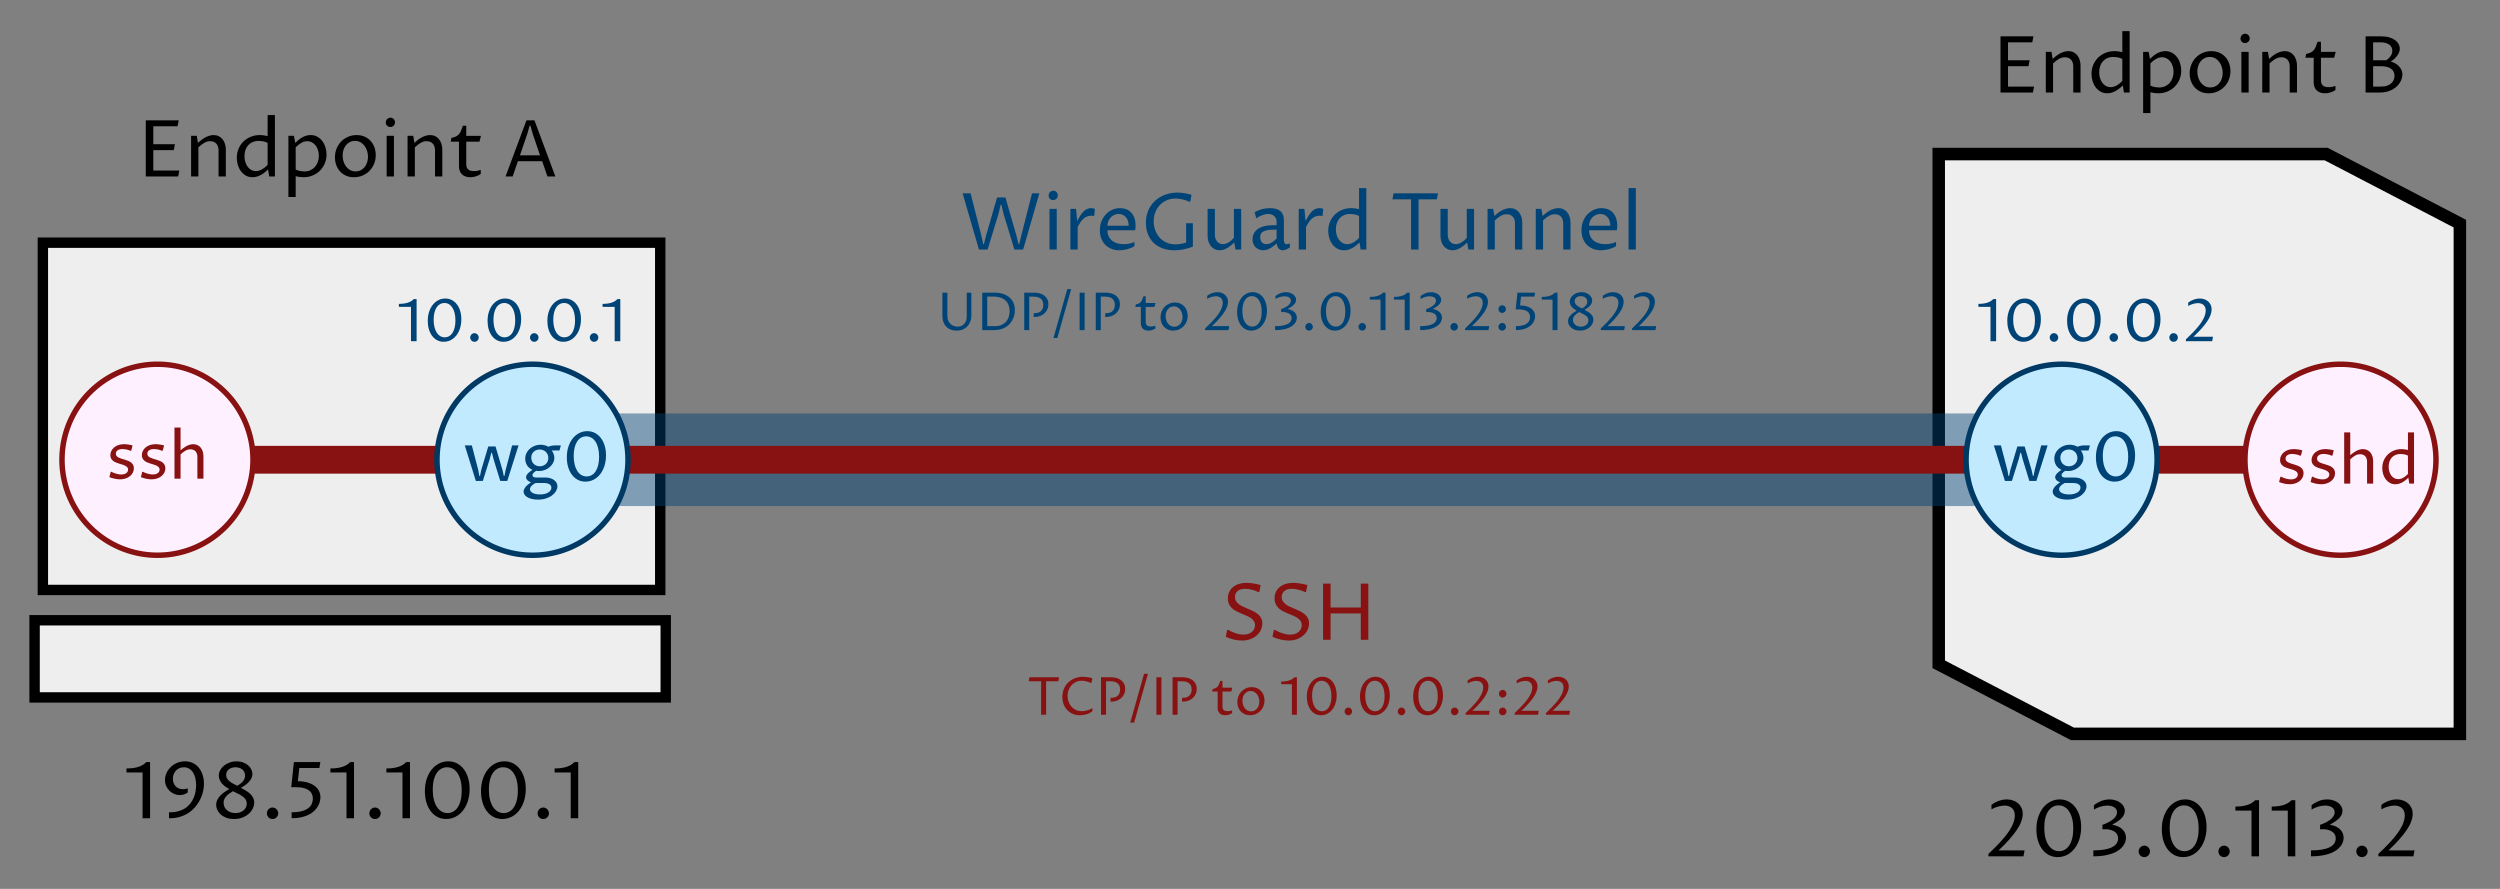 <?xml version="1.0" encoding="UTF-8" standalone="no"?>
<!-- Created with Inkscape (http://www.inkscape.org/) -->

<svg
   width="135mm"
   height="48mm"
   viewBox="0 0 135 48"
   version="1.1"
   id="svg415"
   xmlns="http://www.w3.org/2000/svg"
   xmlns:svg="http://www.w3.org/2000/svg">
  <rect x="0" y="0" width="135" height="48" fill="#808080" stroke="none"/>
  <defs
     id="defs412" />
  <g
     id="layer1"
     transform="translate(-42.691,-137.764)">
    <path
       style="display:inline;fill:#eeeeee;fill-opacity:1;stroke:#000000;stroke-width:0.675;stroke-linecap:butt;stroke-linejoin:miter;stroke-miterlimit:4;stroke-dasharray:none;stroke-opacity:1"
       d="m 147.382,146.083 h 20.922 l 7.22,3.757 v 27.553 h -20.922 l -7.22,-3.757 z"
       id="path1358-0-24" />
    <g
       aria-label="Endpoint B"
       transform="matrix(0.265,0,0,0.265,87.594,81.079)"
       id="flowRoot2943-4-7-0"
       style="font-size:16px;line-height:1.25;font-family:'Proza Libre';-inkscape-font-specification:'Proza Libre, Normal';letter-spacing:0px;word-spacing:0px;display:inline">
      <path
         d="m 238.203,232.76 v -11.445 h 6.711 l -0.234,1.211 h -4.945 v 3.656 h 4.406 l -0.234,1.211 h -4.172 v 4.156 h 5.305 l -0.234,1.211 z"
         id="path76" />
      <path
         d="m 247.438,224.479 h 1.156 l 0.234,1.438 q 0.273,-0.258 0.625,-0.539 0.352,-0.281 0.758,-0.516 0.414,-0.234 0.875,-0.383 0.461,-0.156 0.945,-0.156 0.57,0 1.023,0.219 0.461,0.219 0.781,0.617 0.328,0.391 0.5,0.938 0.18,0.539 0.18,1.18 v 5.484 h -1.484 v -5.344 q 0,-0.453 -0.133,-0.797 -0.125,-0.352 -0.352,-0.578 -0.227,-0.234 -0.539,-0.352 -0.312,-0.117 -0.68,-0.117 -0.648,0 -1.227,0.344 -0.578,0.344 -1.18,0.906 v 5.938 h -1.484 z"
         id="path78" />
      <path
         d="m 263.031,225.901 q -0.578,-0.25 -1.039,-0.32 -0.461,-0.07 -0.758,-0.07 -0.695,0 -1.242,0.234 -0.539,0.227 -0.914,0.641 -0.375,0.414 -0.57,0.992 -0.195,0.578 -0.195,1.273 0,0.609 0.164,1.156 0.164,0.547 0.469,0.961 0.305,0.414 0.734,0.656 0.43,0.242 0.961,0.242 0.633,0 1.227,-0.336 0.602,-0.344 1.164,-0.93 z m 0,-5.656 h 1.484 v 12.516 h -1.156 l -0.234,-1.438 q -0.266,0.25 -0.594,0.531 -0.328,0.273 -0.727,0.516 -0.398,0.234 -0.867,0.391 -0.461,0.156 -0.984,0.156 -0.75,0 -1.344,-0.328 -0.594,-0.336 -1.008,-0.883 -0.414,-0.555 -0.633,-1.266 -0.219,-0.711 -0.219,-1.477 0,-1.008 0.359,-1.859 0.367,-0.852 1,-1.469 0.633,-0.617 1.484,-0.961 0.852,-0.352 1.828,-0.352 0.469,0 0.875,0.07 0.414,0.062 0.734,0.133 z"
         id="path80" />
      <path
         d="m 268.75,231.354 q 0.219,0.109 0.461,0.18 0.25,0.07 0.492,0.117 0.25,0.039 0.477,0.062 0.227,0.016 0.391,0.016 0.641,0 1.172,-0.242 0.539,-0.242 0.922,-0.672 0.383,-0.43 0.594,-1.008 0.211,-0.586 0.211,-1.266 0,-0.602 -0.172,-1.141 -0.164,-0.539 -0.477,-0.945 -0.305,-0.406 -0.742,-0.641 -0.43,-0.242 -0.953,-0.242 -0.648,0 -1.25,0.352 -0.594,0.344 -1.125,0.898 z m -0.094,-5.438 q 0.273,-0.266 0.602,-0.547 0.336,-0.281 0.727,-0.516 0.391,-0.234 0.844,-0.383 0.453,-0.148 0.969,-0.148 0.758,0 1.352,0.336 0.602,0.328 1.016,0.883 0.422,0.547 0.641,1.266 0.227,0.711 0.227,1.477 0,1.008 -0.375,1.859 -0.367,0.852 -1,1.469 -0.633,0.617 -1.484,0.961 -0.844,0.344 -1.797,0.344 -0.391,0 -0.836,-0.055 -0.445,-0.055 -0.789,-0.148 v 4.234 h -1.484 v -12.469 h 1.125 z"
         id="path82" />
      <path
         d="m 280.625,232.916 q -0.922,0 -1.641,-0.328 -0.719,-0.328 -1.219,-0.883 -0.492,-0.555 -0.758,-1.289 -0.258,-0.742 -0.258,-1.562 0,-0.938 0.328,-1.758 0.336,-0.828 0.922,-1.445 0.594,-0.617 1.406,-0.969 0.812,-0.359 1.766,-0.359 0.93,0 1.656,0.336 0.727,0.328 1.219,0.891 0.5,0.562 0.758,1.305 0.258,0.734 0.258,1.547 0,0.945 -0.336,1.773 -0.336,0.82 -0.93,1.43 -0.594,0.609 -1.406,0.961 -0.812,0.352 -1.766,0.352 z m 0.328,-1.188 q 0.57,0 1.031,-0.227 0.469,-0.234 0.797,-0.633 0.336,-0.398 0.516,-0.938 0.188,-0.547 0.188,-1.172 0,-0.617 -0.18,-1.195 -0.18,-0.586 -0.523,-1.039 -0.336,-0.461 -0.828,-0.734 -0.492,-0.281 -1.109,-0.281 -0.57,0 -1.039,0.234 -0.461,0.227 -0.797,0.633 -0.328,0.398 -0.516,0.945 -0.18,0.547 -0.18,1.172 0,0.617 0.18,1.203 0.18,0.578 0.516,1.031 0.344,0.453 0.828,0.727 0.492,0.273 1.117,0.273 z"
         id="path84" />
      <path
         d="m 287.289,224.479 h 1.484 v 8.281 h -1.484 z m 0.75,-1.797 q -0.195,0 -0.367,-0.07 -0.172,-0.07 -0.297,-0.195 -0.125,-0.125 -0.195,-0.289 -0.07,-0.172 -0.07,-0.375 0,-0.203 0.078,-0.383 0.078,-0.18 0.203,-0.312 0.133,-0.133 0.305,-0.203 0.18,-0.078 0.375,-0.078 0.188,0 0.352,0.078 0.172,0.07 0.297,0.203 0.125,0.133 0.195,0.312 0.07,0.172 0.07,0.367 0,0.211 -0.078,0.391 -0.078,0.172 -0.211,0.297 -0.125,0.117 -0.297,0.188 -0.172,0.07 -0.359,0.07 z"
         id="path86" />
      <path
         d="m 291.547,224.479 h 1.156 l 0.234,1.438 q 0.273,-0.258 0.625,-0.539 0.352,-0.281 0.758,-0.516 0.414,-0.234 0.875,-0.383 0.461,-0.156 0.945,-0.156 0.57,0 1.023,0.219 0.461,0.219 0.781,0.617 0.328,0.391 0.5,0.938 0.18,0.539 0.18,1.18 v 5.484 h -1.484 v -5.344 q 0,-0.453 -0.133,-0.797 -0.125,-0.352 -0.352,-0.578 -0.227,-0.234 -0.539,-0.352 -0.312,-0.117 -0.68,-0.117 -0.648,0 -1.227,0.344 -0.578,0.344 -1.18,0.906 v 5.938 h -1.484 z"
         id="path88" />
      <path
         d="m 302.023,225.666 h -1.672 l 0.125,-0.766 q 0.609,-0.125 0.977,-0.312 0.367,-0.195 0.602,-0.484 0.242,-0.289 0.398,-0.695 0.164,-0.414 0.367,-0.984 h 0.688 v 2.055 h 3 l -0.312,1.188 h -2.688 v 4.625 q 0,0.375 0.109,0.641 0.117,0.258 0.32,0.422 0.203,0.164 0.492,0.242 0.289,0.07 0.641,0.07 0.359,0 0.711,-0.062 0.359,-0.07 0.68,-0.188 v 0.844 q -0.492,0.32 -1.039,0.492 -0.539,0.164 -1.102,0.164 -0.523,0 -0.945,-0.148 -0.422,-0.148 -0.727,-0.43 -0.297,-0.281 -0.461,-0.695 -0.164,-0.422 -0.164,-0.961 z"
         id="path90" />
      <path
         d="m 317.75,226.447 q 0.477,0.133 0.898,0.375 0.43,0.242 0.75,0.578 0.32,0.328 0.508,0.758 0.195,0.422 0.195,0.922 0,0.398 -0.133,0.828 -0.125,0.43 -0.383,0.844 -0.258,0.406 -0.641,0.773 -0.383,0.359 -0.891,0.641 -0.508,0.273 -1.141,0.438 -0.625,0.156 -1.375,0.156 h -2.938 v -11.445 h 3.219 q 0.945,0 1.648,0.219 0.703,0.219 1.172,0.57 0.469,0.352 0.703,0.797 0.234,0.445 0.234,0.906 0,0.391 -0.156,0.773 -0.156,0.375 -0.414,0.719 -0.25,0.336 -0.578,0.633 -0.328,0.289 -0.68,0.516 z m -3.617,5.102 h 1.578 q 0.781,0 1.312,-0.195 0.531,-0.203 0.859,-0.516 0.328,-0.32 0.469,-0.711 0.141,-0.398 0.141,-0.797 0,-0.5 -0.203,-0.859 -0.195,-0.367 -0.562,-0.602 -0.367,-0.242 -0.883,-0.359 -0.516,-0.117 -1.148,-0.117 h -1.562 z m 2.688,-5.367 q 0.562,-0.391 0.891,-0.875 0.336,-0.484 0.336,-1.07 0,-0.789 -0.641,-1.25 -0.641,-0.461 -1.852,-0.461 h -1.422 v 3.656 z"
         id="path92" />
    </g>
    <g
       aria-label="Endpoint A"
       transform="matrix(0.265,0,0,0.265,47.462,126.798)"
       id="flowRoot5601"
       style="font-size:16px;line-height:1.25;font-family:'Proza Libre';-inkscape-font-specification:'Proza Libre, Normal';letter-spacing:0px;word-spacing:0px">
      <path
         d="M 11.703,77.34 V 65.895 h 6.711 l -0.234,1.211 h -4.945 v 3.656 h 4.406 l -0.234,1.211 h -4.172 v 4.156 h 5.305 L 18.305,77.34 Z"
         id="path95" />
      <path
         d="m 20.938,69.059 h 1.156 l 0.234,1.438 q 0.273,-0.258 0.625,-0.539 0.352,-0.281 0.758,-0.516 0.414,-0.234 0.875,-0.383 0.461,-0.156 0.945,-0.156 0.57,0 1.023,0.219 0.461,0.219 0.781,0.617 0.328,0.391 0.5,0.938 0.18,0.539 0.18,1.18 V 77.34 H 26.531 v -5.344 q 0,-0.453 -0.133,-0.797 -0.125,-0.352 -0.352,-0.578 -0.227,-0.234 -0.539,-0.352 -0.312,-0.117 -0.68,-0.117 -0.648,0 -1.227,0.344 Q 23.023,70.84 22.422,71.403 V 77.34 H 20.938 Z"
         id="path97" />
      <path
         d="m 36.531,70.481 q -0.578,-0.25 -1.039,-0.32 Q 35.031,70.09 34.734,70.09 q -0.695,0 -1.242,0.234 -0.539,0.227 -0.914,0.641 -0.375,0.414 -0.57,0.992 -0.195,0.578 -0.195,1.273 0,0.609 0.164,1.156 0.164,0.547 0.469,0.961 0.305,0.414 0.734,0.656 0.43,0.242 0.961,0.242 0.633,0 1.227,-0.336 0.602,-0.344 1.164,-0.93 z m 0,-5.656 h 1.484 V 77.34 h -1.156 L 36.625,75.903 q -0.266,0.25 -0.594,0.531 -0.328,0.273 -0.727,0.516 Q 34.906,77.184 34.438,77.34 q -0.461,0.156 -0.984,0.156 -0.75,0 -1.344,-0.328 -0.594,-0.336 -1.008,-0.883 Q 30.688,75.731 30.469,75.02 30.25,74.309 30.25,73.543 q 0,-1.008 0.359,-1.859 0.367,-0.852 1,-1.469 0.633,-0.617 1.484,-0.961 0.852,-0.352 1.828,-0.352 0.469,0 0.875,0.07 0.414,0.062 0.734,0.133 z"
         id="path99" />
      <path
         d="m 42.25,75.934 q 0.219,0.109 0.461,0.18 0.25,0.07 0.492,0.117 0.25,0.039 0.477,0.062 0.227,0.016 0.391,0.016 0.641,0 1.172,-0.242 0.539,-0.242 0.922,-0.672 0.383,-0.43 0.594,-1.008 0.211,-0.586 0.211,-1.266 0,-0.602 -0.172,-1.141 -0.164,-0.539 -0.477,-0.945 -0.305,-0.406 -0.742,-0.641 Q 45.148,70.153 44.625,70.153 q -0.648,0 -1.25,0.352 -0.594,0.344 -1.125,0.898 z m -0.094,-5.438 q 0.273,-0.266 0.602,-0.547 0.336,-0.281 0.727,-0.516 0.391,-0.234 0.844,-0.383 0.453,-0.148 0.969,-0.148 0.758,0 1.352,0.336 0.602,0.328 1.016,0.883 0.422,0.547 0.641,1.266 0.227,0.711 0.227,1.477 0,1.008 -0.375,1.859 -0.367,0.852 -1,1.469 -0.633,0.617 -1.484,0.961 -0.844,0.344 -1.797,0.344 -0.391,0 -0.836,-0.055 Q 42.594,77.387 42.25,77.293 V 81.528 H 40.766 V 69.059 h 1.125 z"
         id="path101" />
      <path
         d="m 54.125,77.496 q -0.922,0 -1.641,-0.328 Q 51.766,76.84 51.266,76.285 50.773,75.731 50.508,74.996 50.25,74.254 50.25,73.434 q 0,-0.938 0.328,-1.758 0.336,-0.828 0.922,-1.445 0.594,-0.617 1.406,-0.969 0.812,-0.359 1.766,-0.359 0.93,0 1.656,0.336 0.727,0.328 1.219,0.891 0.5,0.562 0.758,1.305 0.258,0.734 0.258,1.547 0,0.945 -0.336,1.773 -0.336,0.82 -0.93,1.43 -0.594,0.609 -1.406,0.961 -0.812,0.352 -1.766,0.352 z m 0.328,-1.188 q 0.57,0 1.031,-0.227 0.469,-0.234 0.797,-0.633 0.336,-0.398 0.516,-0.938 0.188,-0.547 0.188,-1.172 0,-0.617 -0.18,-1.195 Q 56.625,71.559 56.281,71.106 55.945,70.645 55.453,70.371 54.961,70.09 54.344,70.09 q -0.57,0 -1.039,0.234 -0.461,0.227 -0.797,0.633 -0.328,0.398 -0.516,0.945 -0.18,0.547 -0.18,1.172 0,0.617 0.18,1.203 0.18,0.578 0.516,1.031 0.344,0.453 0.828,0.727 0.492,0.273 1.117,0.273 z"
         id="path103" />
      <path
         d="m 60.789,69.059 h 1.484 V 77.34 h -1.484 z m 0.75,-1.797 q -0.195,0 -0.367,-0.07 Q 61,67.121 60.875,66.996 q -0.125,-0.125 -0.195,-0.289 -0.07,-0.172 -0.07,-0.375 0,-0.203 0.078,-0.383 0.078,-0.18 0.203,-0.312 0.133,-0.133 0.305,-0.203 0.18,-0.078 0.375,-0.078 0.188,0 0.352,0.078 0.172,0.07 0.297,0.203 0.125,0.133 0.195,0.312 0.07,0.172 0.07,0.367 0,0.211 -0.078,0.391 -0.078,0.172 -0.211,0.297 -0.125,0.117 -0.297,0.188 -0.172,0.07 -0.359,0.07 z"
         id="path105" />
      <path
         d="m 65.047,69.059 h 1.156 l 0.234,1.438 q 0.273,-0.258 0.625,-0.539 0.352,-0.281 0.758,-0.516 0.414,-0.234 0.875,-0.383 0.461,-0.156 0.945,-0.156 0.57,0 1.023,0.219 0.461,0.219 0.781,0.617 0.328,0.391 0.5,0.938 Q 72.125,71.215 72.125,71.856 V 77.34 h -1.484 v -5.344 q 0,-0.453 -0.133,-0.797 -0.125,-0.352 -0.352,-0.578 -0.227,-0.234 -0.539,-0.352 -0.312,-0.117 -0.68,-0.117 -0.648,0 -1.227,0.344 Q 67.133,70.84 66.531,71.403 V 77.34 h -1.484 z"
         id="path107" />
      <path
         d="m 75.523,70.246 h -1.672 l 0.125,-0.766 q 0.609,-0.125 0.977,-0.312 0.367,-0.195 0.602,-0.484 0.242,-0.289 0.398,-0.695 0.164,-0.414 0.367,-0.984 h 0.688 v 2.055 h 3 l -0.312,1.188 h -2.688 v 4.625 q 0,0.375 0.109,0.641 0.117,0.258 0.32,0.422 0.203,0.164 0.492,0.242 0.289,0.07 0.641,0.07 0.359,0 0.711,-0.062 0.359,-0.07 0.68,-0.188 V 76.84 q -0.492,0.32 -1.039,0.492 -0.539,0.164 -1.102,0.164 -0.523,0 -0.945,-0.148 -0.422,-0.148 -0.727,-0.43 -0.297,-0.281 -0.461,-0.695 -0.164,-0.422 -0.164,-0.961 z"
         id="path109" />
      <path
         d="m 92.469,74.231 h -4.938 L 86.461,77.34 h -1.445 l 4.258,-11.445 h 1.625 L 95.164,77.34 h -1.609 z m -0.43,-1.195 -1.516,-4.469 -0.445,-1.594 h -0.156 l -0.445,1.594 -1.531,4.469 z"
         id="path111" />
    </g>
    <g
       aria-label="SSH"
       transform="matrix(0.265,0,0,0.265,105.928,151.817)"
       id="flowRoot5601-8"
       style="font-size:16px;line-height:1.25;font-family:'Proza Libre';-inkscape-font-specification:'Proza Libre, Normal';letter-spacing:0px;word-spacing:0px;fill:#881111">
      <path
         d="m 14.742,76.285 q 0.516,0 0.953,-0.133 0.437,-0.141 0.75,-0.391 0.312,-0.258 0.484,-0.609 0.18,-0.352 0.18,-0.781 0,-0.508 -0.242,-0.859 -0.234,-0.352 -0.625,-0.617 -0.383,-0.266 -0.883,-0.469 -0.5,-0.211 -1.016,-0.422 -0.516,-0.219 -1.016,-0.469 -0.5,-0.25 -0.891,-0.609 -0.383,-0.359 -0.625,-0.844 -0.234,-0.492 -0.234,-1.188 0,-0.734 0.281,-1.32 0.281,-0.586 0.781,-0.992 0.508,-0.414 1.195,-0.625 0.695,-0.219 1.523,-0.219 0.508,0 1.273,0.102 0.766,0.094 1.625,0.352 L 18,67.551 17.844,67.629 Q 17.414,67.434 17.008,67.301 16.602,67.168 16.242,67.09 q -0.359,-0.078 -0.664,-0.109 -0.305,-0.031 -0.531,-0.031 -0.461,0 -0.836,0.117 -0.367,0.109 -0.633,0.328 -0.258,0.211 -0.406,0.523 -0.141,0.305 -0.141,0.695 0,0.523 0.234,0.891 0.242,0.367 0.633,0.648 0.398,0.281 0.898,0.5 0.5,0.219 1.016,0.438 0.523,0.219 1.023,0.469 0.5,0.25 0.891,0.586 0.398,0.328 0.633,0.781 0.242,0.453 0.242,1.086 0,0.695 -0.305,1.328 Q 18,75.965 17.453,76.449 16.914,76.926 16.148,77.215 q -0.758,0.281 -1.68,0.281 -0.391,0 -0.82,-0.055 -0.422,-0.055 -0.852,-0.148 -0.43,-0.102 -0.852,-0.242 -0.414,-0.141 -0.789,-0.312 l 0.266,-1.367 0.156,-0.078 q 0.797,0.461 1.609,0.727 0.82,0.266 1.555,0.266 z"
         id="path114" />
      <path
         d="m 24.258,76.285 q 0.516,0 0.953,-0.133 0.438,-0.141 0.75,-0.391 0.312,-0.258 0.484,-0.609 0.18,-0.352 0.18,-0.781 0,-0.508 -0.242,-0.859 -0.234,-0.352 -0.625,-0.617 Q 25.375,72.629 24.875,72.426 24.375,72.215 23.859,72.004 q -0.516,-0.219 -1.016,-0.469 -0.5,-0.25 -0.891,-0.609 -0.383,-0.359 -0.625,-0.844 -0.234,-0.492 -0.234,-1.188 0,-0.734 0.281,-1.32 0.281,-0.586 0.781,-0.992 0.508,-0.414 1.195,-0.625 0.695,-0.219 1.523,-0.219 0.508,0 1.273,0.102 0.766,0.094 1.625,0.352 l -0.258,1.359 -0.156,0.078 Q 26.93,67.434 26.523,67.301 26.117,67.168 25.758,67.09 q -0.359,-0.078 -0.664,-0.109 -0.305,-0.031 -0.531,-0.031 -0.461,0 -0.836,0.117 -0.367,0.109 -0.633,0.328 -0.258,0.211 -0.406,0.523 -0.141,0.305 -0.141,0.695 0,0.523 0.234,0.891 0.242,0.367 0.633,0.648 0.398,0.281 0.898,0.5 0.5,0.219 1.016,0.438 0.523,0.219 1.023,0.469 0.5,0.25 0.891,0.586 0.398,0.328 0.633,0.781 0.242,0.453 0.242,1.086 0,0.695 -0.305,1.328 -0.297,0.625 -0.844,1.109 -0.539,0.477 -1.305,0.766 -0.758,0.281 -1.68,0.281 -0.391,0 -0.82,-0.055 -0.422,-0.055 -0.852,-0.148 -0.43,-0.102 -0.852,-0.242 -0.414,-0.141 -0.789,-0.312 l 0.266,-1.367 0.156,-0.078 q 0.797,0.461 1.609,0.727 0.82,0.266 1.555,0.266 z"
         id="path116" />
      <path
         d="M 30.977,77.34 V 65.895 h 1.531 v 4.867 h 6.156 v -4.867 h 1.531 V 77.34 h -1.531 v -5.367 h -6.156 V 77.34 Z"
         id="path118" />
    </g>
    <g
       aria-label="TCP/IP to 10.0.0.2:22"
       transform="matrix(0.265,0,0,0.265,27.677,152.81)"
       id="flowRoot1125-5-2-1-0-5"
       style="font-size:10.667px;line-height:1.25;font-family:'Proza Libre';-inkscape-font-specification:'Proza Libre, Normal';letter-spacing:0px;word-spacing:0px;fill:#881111">
      <path
         d="M 269.828,88.866 H 268.807 V 82.043 h -2.531 l 0.156,-0.807 h 6.031 l -0.156,0.807 h -2.479 z"
         id="path121" />
      <path
         d="m 279.266,88.132 q -0.292,0.255 -0.635,0.422 -0.344,0.161 -0.693,0.255 -0.349,0.094 -0.672,0.125 -0.318,0.036 -0.562,0.036 -0.755,0 -1.406,-0.266 -0.651,-0.271 -1.135,-0.76 -0.479,-0.49 -0.755,-1.177 -0.271,-0.693 -0.271,-1.542 0,-0.635 0.156,-1.188 0.156,-0.552 0.438,-1.005 0.281,-0.453 0.667,-0.807 0.385,-0.354 0.849,-0.594 0.464,-0.245 0.984,-0.37 0.521,-0.13 1.068,-0.13 0.359,0 0.865,0.068 0.505,0.062 1.083,0.234 l -0.177,0.906 -0.104,0.052 q -0.573,-0.26 -1.068,-0.354 -0.49,-0.099 -0.833,-0.099 -0.625,0 -1.151,0.245 -0.526,0.24 -0.906,0.661 -0.38,0.417 -0.594,0.974 -0.214,0.557 -0.214,1.188 0,0.604 0.188,1.172 0.193,0.563 0.563,1 0.37,0.432 0.911,0.698 0.542,0.26 1.245,0.26 0.203,0 0.448,-0.026 0.245,-0.026 0.521,-0.094 0.276,-0.073 0.578,-0.188 0.302,-0.12 0.615,-0.307 z"
         id="path123" />
      <path
         d="m 282.037,88.866 h -1.021 v -7.63 h 2.083 q 0.604,0 1.12,0.156 0.521,0.151 0.901,0.448 0.385,0.297 0.604,0.74 0.219,0.438 0.219,1.016 0,0.411 -0.109,0.766 -0.109,0.349 -0.307,0.635 -0.193,0.286 -0.453,0.51 -0.26,0.219 -0.562,0.37 -0.302,0.151 -0.63,0.229 -0.328,0.078 -0.656,0.078 -0.062,0 -0.135,0 -0.073,-0.005 -0.177,-0.021 l 0.073,-0.781 q 0.094,0.016 0.161,0.021 0.068,0 0.135,0 0.333,0 0.625,-0.099 0.297,-0.104 0.516,-0.313 0.224,-0.208 0.349,-0.521 0.13,-0.318 0.13,-0.75 0,-0.443 -0.141,-0.76 -0.135,-0.318 -0.396,-0.521 -0.255,-0.203 -0.63,-0.297 -0.37,-0.099 -0.833,-0.099 h -0.865 z"
         id="path125" />
      <path
         d="m 289.787,80.522 h 0.792 l -2.818,9.948 h -0.792 z"
         id="path127" />
      <path
         d="m 293.323,88.866 h -1.021 v -7.63 h 1.021 z"
         id="path129" />
      <path
         d="m 296.615,88.866 h -1.021 v -7.63 h 2.083 q 0.604,0 1.12,0.156 0.521,0.151 0.901,0.448 0.385,0.297 0.604,0.74 0.219,0.438 0.219,1.016 0,0.411 -0.109,0.766 -0.109,0.349 -0.307,0.635 -0.193,0.286 -0.453,0.51 -0.26,0.219 -0.562,0.37 -0.302,0.151 -0.63,0.229 -0.328,0.078 -0.656,0.078 -0.062,0 -0.135,0 -0.073,-0.005 -0.177,-0.021 l 0.073,-0.781 q 0.094,0.016 0.161,0.021 0.068,0 0.135,0 0.333,0 0.625,-0.099 0.297,-0.104 0.516,-0.313 0.224,-0.208 0.349,-0.521 0.13,-0.318 0.13,-0.75 0,-0.443 -0.141,-0.76 -0.135,-0.318 -0.396,-0.521 -0.255,-0.203 -0.63,-0.297 -0.37,-0.099 -0.833,-0.099 h -0.865 z"
         id="path131" />
      <path
         d="m 304.781,84.137 h -1.115 l 0.083,-0.51 q 0.406,-0.083 0.651,-0.208 0.245,-0.13 0.401,-0.323 0.161,-0.193 0.266,-0.464 0.109,-0.276 0.245,-0.656 h 0.458 v 1.37 h 2 l -0.208,0.792 h -1.792 v 3.083 q 0,0.25 0.073,0.427 0.078,0.172 0.214,0.281 0.135,0.109 0.328,0.161 0.193,0.047 0.427,0.047 0.24,0 0.474,-0.042 0.24,-0.047 0.453,-0.125 v 0.563 q -0.328,0.214 -0.693,0.328 -0.359,0.109 -0.734,0.109 -0.349,0 -0.63,-0.099 -0.281,-0.099 -0.484,-0.286 -0.198,-0.188 -0.307,-0.464 -0.109,-0.281 -0.109,-0.641 z"
         id="path133" />
      <path
         d="m 311.37,88.97 q -0.615,0 -1.094,-0.219 -0.479,-0.219 -0.812,-0.589 -0.328,-0.37 -0.505,-0.859 -0.172,-0.495 -0.172,-1.042 0,-0.625 0.219,-1.172 0.224,-0.552 0.615,-0.964 0.396,-0.411 0.938,-0.646 0.542,-0.24 1.177,-0.24 0.62,0 1.104,0.224 0.484,0.219 0.812,0.594 0.333,0.375 0.505,0.87 0.172,0.49 0.172,1.031 0,0.63 -0.224,1.182 -0.224,0.547 -0.62,0.953 -0.396,0.406 -0.938,0.641 -0.542,0.234 -1.177,0.234 z m 0.219,-0.792 q 0.38,0 0.688,-0.151 0.312,-0.156 0.531,-0.422 0.224,-0.266 0.344,-0.625 0.125,-0.365 0.125,-0.781 0,-0.411 -0.12,-0.797 -0.12,-0.391 -0.349,-0.693 -0.224,-0.307 -0.552,-0.49 -0.328,-0.188 -0.74,-0.188 -0.38,0 -0.693,0.156 -0.307,0.151 -0.531,0.422 -0.219,0.266 -0.344,0.63 -0.12,0.365 -0.12,0.781 0,0.411 0.12,0.802 0.12,0.385 0.344,0.688 0.229,0.302 0.552,0.484 0.328,0.182 0.745,0.182 z"
         id="path135" />
      <path
         d="m 319.912,88.866 v -6.219 h -2.188 v -0.547 q 0.505,0 0.911,-0.057 0.411,-0.057 0.74,-0.167 0.328,-0.109 0.583,-0.271 0.255,-0.161 0.458,-0.37 h 0.516 v 7.63 z"
         id="path137" />
      <path
         d="m 327.964,85.1 q 0,-0.745 -0.146,-1.333 -0.146,-0.589 -0.411,-0.995 -0.26,-0.406 -0.63,-0.62 -0.365,-0.214 -0.812,-0.214 -0.422,0 -0.781,0.198 -0.354,0.193 -0.615,0.578 -0.255,0.38 -0.401,0.948 -0.146,0.568 -0.146,1.313 0,0.745 0.146,1.339 0.146,0.589 0.411,1 0.266,0.411 0.635,0.63 0.37,0.219 0.818,0.219 0.422,0 0.776,-0.198 0.359,-0.203 0.615,-0.589 0.255,-0.391 0.396,-0.958 0.146,-0.573 0.146,-1.318 z m 1.073,-0.198 q 0,0.604 -0.115,1.141 -0.109,0.536 -0.318,0.99 -0.203,0.448 -0.495,0.813 -0.286,0.359 -0.641,0.609 -0.354,0.25 -0.766,0.385 -0.411,0.13 -0.854,0.13 -0.656,0 -1.193,-0.281 -0.531,-0.281 -0.911,-0.786 -0.38,-0.505 -0.589,-1.198 -0.203,-0.693 -0.203,-1.516 0,-0.917 0.25,-1.661 0.25,-0.75 0.677,-1.281 0.432,-0.531 1.01,-0.823 0.578,-0.292 1.24,-0.292 0.651,0 1.188,0.281 0.536,0.281 0.917,0.781 0.385,0.5 0.594,1.193 0.208,0.693 0.208,1.516 z"
         id="path139" />
      <path
         d="m 331.412,88.97 q -0.167,0 -0.307,-0.062 -0.141,-0.062 -0.245,-0.167 -0.099,-0.109 -0.161,-0.25 -0.057,-0.141 -0.057,-0.292 0,-0.156 0.057,-0.297 0.062,-0.146 0.161,-0.255 0.104,-0.109 0.245,-0.172 0.141,-0.068 0.307,-0.068 0.161,0 0.302,0.068 0.146,0.062 0.245,0.172 0.104,0.109 0.161,0.255 0.062,0.141 0.062,0.297 0,0.151 -0.062,0.292 -0.057,0.141 -0.161,0.25 -0.099,0.104 -0.245,0.167 -0.141,0.062 -0.302,0.062 z"
         id="path141" />
      <path
         d="m 338.797,85.1 q 0,-0.745 -0.146,-1.333 -0.146,-0.589 -0.411,-0.995 -0.26,-0.406 -0.63,-0.62 -0.365,-0.214 -0.812,-0.214 -0.422,0 -0.781,0.198 -0.354,0.193 -0.615,0.578 -0.255,0.38 -0.401,0.948 -0.146,0.568 -0.146,1.313 0,0.745 0.146,1.339 0.146,0.589 0.411,1 0.266,0.411 0.635,0.63 0.37,0.219 0.818,0.219 0.422,0 0.776,-0.198 0.359,-0.203 0.615,-0.589 0.255,-0.391 0.396,-0.958 0.146,-0.573 0.146,-1.318 z m 1.073,-0.198 q 0,0.604 -0.115,1.141 -0.109,0.536 -0.318,0.99 -0.203,0.448 -0.495,0.813 -0.286,0.359 -0.641,0.609 -0.354,0.25 -0.766,0.385 -0.411,0.13 -0.854,0.13 -0.656,0 -1.193,-0.281 -0.531,-0.281 -0.911,-0.786 -0.38,-0.505 -0.589,-1.198 -0.203,-0.693 -0.203,-1.516 0,-0.917 0.25,-1.661 0.25,-0.75 0.677,-1.281 0.432,-0.531 1.01,-0.823 0.578,-0.292 1.24,-0.292 0.651,0 1.188,0.281 0.536,0.281 0.917,0.781 0.385,0.5 0.594,1.193 0.208,0.693 0.208,1.516 z"
         id="path143" />
      <path
         d="m 342.245,88.97 q -0.167,0 -0.307,-0.062 -0.141,-0.062 -0.245,-0.167 -0.099,-0.109 -0.161,-0.25 -0.057,-0.141 -0.057,-0.292 0,-0.156 0.057,-0.297 0.062,-0.146 0.161,-0.255 0.104,-0.109 0.245,-0.172 0.141,-0.068 0.307,-0.068 0.161,0 0.302,0.068 0.146,0.062 0.245,0.172 0.104,0.109 0.161,0.255 0.062,0.141 0.062,0.297 0,0.151 -0.062,0.292 -0.057,0.141 -0.161,0.25 -0.099,0.104 -0.245,0.167 -0.141,0.062 -0.302,0.062 z"
         id="path145" />
      <path
         d="m 349.63,85.1 q 0,-0.745 -0.146,-1.333 -0.146,-0.589 -0.411,-0.995 -0.26,-0.406 -0.63,-0.62 -0.365,-0.214 -0.812,-0.214 -0.422,0 -0.781,0.198 -0.354,0.193 -0.615,0.578 -0.255,0.38 -0.401,0.948 -0.146,0.568 -0.146,1.313 0,0.745 0.146,1.339 0.146,0.589 0.411,1 0.266,0.411 0.635,0.63 0.37,0.219 0.818,0.219 0.422,0 0.776,-0.198 0.359,-0.203 0.615,-0.589 0.255,-0.391 0.396,-0.958 0.146,-0.573 0.146,-1.318 z m 1.073,-0.198 q 0,0.604 -0.115,1.141 -0.109,0.536 -0.318,0.99 -0.203,0.448 -0.495,0.813 -0.286,0.359 -0.641,0.609 -0.354,0.25 -0.766,0.385 -0.411,0.13 -0.854,0.13 -0.656,0 -1.193,-0.281 -0.531,-0.281 -0.911,-0.786 -0.38,-0.505 -0.589,-1.198 -0.203,-0.693 -0.203,-1.516 0,-0.917 0.25,-1.661 0.25,-0.75 0.677,-1.281 0.432,-0.531 1.01,-0.823 0.578,-0.292 1.24,-0.292 0.651,0 1.188,0.281 0.536,0.281 0.917,0.781 0.385,0.5 0.594,1.193 0.208,0.693 0.208,1.516 z"
         id="path147" />
      <path
         d="m 353.078,88.97 q -0.167,0 -0.307,-0.062 -0.141,-0.062 -0.245,-0.167 -0.099,-0.109 -0.161,-0.25 -0.057,-0.141 -0.057,-0.292 0,-0.156 0.057,-0.297 0.062,-0.146 0.161,-0.255 0.104,-0.109 0.245,-0.172 0.141,-0.068 0.307,-0.068 0.161,0 0.302,0.068 0.146,0.062 0.245,0.172 0.104,0.109 0.161,0.255 0.062,0.141 0.062,0.297 0,0.151 -0.062,0.292 -0.057,0.141 -0.161,0.25 -0.099,0.104 -0.245,0.167 -0.141,0.062 -0.302,0.062 z"
         id="path149" />
      <path
         d="m 355.308,88.527 q 0.688,-0.641 1.219,-1.193 0.536,-0.552 0.932,-1.031 0.401,-0.484 0.672,-0.901 0.276,-0.422 0.443,-0.786 0.172,-0.37 0.245,-0.693 0.078,-0.328 0.078,-0.625 0,-0.37 -0.125,-0.625 -0.12,-0.255 -0.318,-0.411 -0.198,-0.156 -0.448,-0.224 -0.25,-0.073 -0.51,-0.073 -0.203,0 -0.438,0.042 -0.234,0.036 -0.469,0.104 -0.234,0.068 -0.458,0.161 -0.224,0.094 -0.411,0.208 v -0.609 q 0.453,-0.349 1,-0.542 0.552,-0.198 1.094,-0.198 0.448,0 0.839,0.141 0.396,0.135 0.688,0.391 0.292,0.255 0.458,0.62 0.172,0.359 0.172,0.807 0,0.995 -0.828,2.219 -0.828,1.219 -2.458,2.75 h 3.536 l -0.151,0.807 h -4.76 z"
         id="path151" />
      <path
         d="m 362.865,88.97 q -0.167,0 -0.307,-0.062 -0.141,-0.062 -0.245,-0.167 -0.099,-0.109 -0.161,-0.25 -0.057,-0.141 -0.057,-0.292 0,-0.156 0.057,-0.297 0.062,-0.146 0.161,-0.255 0.104,-0.109 0.245,-0.172 0.141,-0.068 0.307,-0.068 0.161,0 0.302,0.068 0.146,0.062 0.245,0.172 0.104,0.109 0.161,0.255 0.062,0.141 0.062,0.297 0,0.151 -0.062,0.292 -0.057,0.141 -0.161,0.25 -0.099,0.104 -0.245,0.167 -0.141,0.062 -0.302,0.062 z m 0,-3.604 q -0.167,0 -0.307,-0.062 -0.141,-0.062 -0.245,-0.167 -0.099,-0.109 -0.161,-0.25 -0.057,-0.141 -0.057,-0.292 0,-0.156 0.057,-0.297 0.062,-0.146 0.161,-0.255 0.104,-0.109 0.245,-0.172 0.141,-0.068 0.307,-0.068 0.161,0 0.302,0.068 0.146,0.062 0.245,0.172 0.104,0.109 0.161,0.255 0.062,0.141 0.062,0.297 0,0.151 -0.062,0.292 -0.057,0.141 -0.161,0.25 -0.099,0.104 -0.245,0.167 -0.141,0.062 -0.302,0.062 z"
         id="path153" />
      <path
         d="m 365.302,88.527 q 0.688,-0.641 1.219,-1.193 0.536,-0.552 0.932,-1.031 0.401,-0.484 0.672,-0.901 0.276,-0.422 0.443,-0.786 0.172,-0.37 0.245,-0.693 0.078,-0.328 0.078,-0.625 0,-0.37 -0.125,-0.625 -0.12,-0.255 -0.318,-0.411 -0.198,-0.156 -0.448,-0.224 -0.25,-0.073 -0.51,-0.073 -0.203,0 -0.438,0.042 -0.234,0.036 -0.469,0.104 -0.234,0.068 -0.458,0.161 -0.224,0.094 -0.411,0.208 v -0.609 q 0.453,-0.349 1,-0.542 0.552,-0.198 1.094,-0.198 0.448,0 0.839,0.141 0.396,0.135 0.688,0.391 0.292,0.255 0.458,0.62 0.172,0.359 0.172,0.807 0,0.995 -0.828,2.219 -0.828,1.219 -2.458,2.75 h 3.536 l -0.151,0.807 h -4.76 z"
         id="path155" />
      <path
         d="m 371.672,88.527 q 0.688,-0.641 1.219,-1.193 0.536,-0.552 0.932,-1.031 0.401,-0.484 0.672,-0.901 0.276,-0.422 0.443,-0.786 0.172,-0.37 0.245,-0.693 0.078,-0.328 0.078,-0.625 0,-0.37 -0.125,-0.625 -0.12,-0.255 -0.318,-0.411 -0.198,-0.156 -0.448,-0.224 -0.25,-0.073 -0.51,-0.073 -0.203,0 -0.438,0.042 -0.234,0.036 -0.469,0.104 -0.234,0.068 -0.458,0.161 -0.224,0.094 -0.411,0.208 v -0.609 q 0.453,-0.349 1,-0.542 0.552,-0.198 1.094,-0.198 0.448,0 0.839,0.141 0.396,0.135 0.688,0.391 0.292,0.255 0.458,0.62 0.172,0.359 0.172,0.807 0,0.995 -0.828,2.219 -0.828,1.219 -2.458,2.75 h 3.536 l -0.151,0.807 h -4.76 z"
         id="path157" />
    </g>
    <g
       id="g5279"
       transform="translate(4.233,1.587)">
      <path
         id="path5124-4-8-6-3"
         d="m 170,161.003 a 5.157,5.157 0 0 1 -5.157,5.157 5.157,5.157 0 0 1 -5.157,-5.157 5.157,5.157 0 0 1 5.157,-5.157 5.157,5.157 0 0 1 5.157,5.157 z"
         style="display:inline;fill:#fff0ff;fill-opacity:1;stroke:#881111;stroke-width:0.295;stroke-linecap:butt;stroke-linejoin:round;stroke-miterlimit:4;stroke-dasharray:none;stroke-dashoffset:0;stroke-opacity:1" />
      <g
         aria-label="sshd"
         transform="matrix(0.265,0,0,0.265,78.176,138.15)"
         id="flowRoot1125-6-1"
         style="font-size:13.333px;line-height:1.25;font-family:'Proza Libre';-inkscape-font-specification:'Proza Libre, Normal';text-align:center;letter-spacing:0px;word-spacing:0px;text-anchor:middle;fill:#881111">
        <path
           d="m 314.796,89.749 0.117,-0.078 q 0.247,0.137 0.521,0.247 0.273,0.104 0.54,0.176 0.267,0.072 0.521,0.111 0.26,0.039 0.482,0.039 0.306,0 0.56,-0.072 0.254,-0.072 0.43,-0.202 0.182,-0.13 0.28,-0.312 0.104,-0.182 0.104,-0.404 0,-0.28 -0.156,-0.462 -0.156,-0.189 -0.41,-0.319 -0.254,-0.137 -0.579,-0.234 -0.326,-0.098 -0.664,-0.202 -0.339,-0.104 -0.664,-0.234 -0.326,-0.13 -0.579,-0.326 -0.254,-0.202 -0.41,-0.482 -0.156,-0.286 -0.156,-0.697 0,-0.456 0.202,-0.859 0.202,-0.41 0.566,-0.71 0.365,-0.306 0.872,-0.482 0.514,-0.176 1.139,-0.176 0.15,0 0.358,0.013 0.208,0.013 0.443,0.046 0.234,0.026 0.475,0.078 0.247,0.046 0.475,0.117 l -0.26,1.016 -0.156,0.091 q -0.182,-0.098 -0.404,-0.169 -0.215,-0.072 -0.443,-0.111 -0.221,-0.046 -0.436,-0.065 -0.215,-0.026 -0.378,-0.026 -0.299,0 -0.547,0.065 -0.241,0.065 -0.417,0.189 -0.176,0.117 -0.273,0.293 -0.098,0.169 -0.098,0.391 0,0.286 0.156,0.475 0.156,0.189 0.417,0.326 0.26,0.13 0.586,0.228 0.332,0.098 0.677,0.202 0.345,0.104 0.671,0.234 0.332,0.13 0.592,0.332 0.26,0.202 0.417,0.495 0.156,0.286 0.156,0.703 0,0.488 -0.221,0.898 -0.215,0.41 -0.599,0.71 -0.378,0.299 -0.892,0.469 -0.508,0.163 -1.094,0.163 -0.501,0 -1.074,-0.117 -0.566,-0.117 -1.107,-0.326 z"
           id="path160" />
        <path
           d="m 321.215,89.749 0.117,-0.078 q 0.247,0.137 0.521,0.247 0.273,0.104 0.54,0.176 0.267,0.072 0.521,0.111 0.26,0.039 0.482,0.039 0.306,0 0.56,-0.072 0.254,-0.072 0.43,-0.202 0.182,-0.13 0.28,-0.312 0.104,-0.182 0.104,-0.404 0,-0.28 -0.156,-0.462 -0.156,-0.189 -0.41,-0.319 -0.254,-0.137 -0.579,-0.234 -0.326,-0.098 -0.664,-0.202 -0.339,-0.104 -0.664,-0.234 -0.326,-0.13 -0.579,-0.326 -0.254,-0.202 -0.41,-0.482 -0.156,-0.286 -0.156,-0.697 0,-0.456 0.202,-0.859 0.202,-0.41 0.566,-0.71 0.365,-0.306 0.872,-0.482 0.514,-0.176 1.139,-0.176 0.15,0 0.358,0.013 0.208,0.013 0.443,0.046 0.234,0.026 0.475,0.078 0.247,0.046 0.475,0.117 l -0.26,1.016 -0.156,0.091 q -0.182,-0.098 -0.404,-0.169 -0.215,-0.072 -0.443,-0.111 -0.221,-0.046 -0.436,-0.065 -0.215,-0.026 -0.378,-0.026 -0.299,0 -0.547,0.065 -0.241,0.065 -0.417,0.189 -0.176,0.117 -0.273,0.293 -0.098,0.169 -0.098,0.391 0,0.286 0.156,0.475 0.156,0.189 0.417,0.326 0.26,0.13 0.586,0.228 0.332,0.098 0.677,0.202 0.345,0.104 0.671,0.234 0.332,0.13 0.592,0.332 0.26,0.202 0.417,0.495 0.156,0.286 0.156,0.703 0,0.488 -0.221,0.898 -0.215,0.41 -0.599,0.71 -0.378,0.299 -0.892,0.469 -0.508,0.163 -1.094,0.163 -0.501,0 -1.074,-0.117 -0.566,-0.117 -1.107,-0.326 z"
           id="path162" />
        <path
           d="m 327.803,80.673 h 1.237 v 4.648 q 0.234,-0.208 0.521,-0.43 0.286,-0.221 0.618,-0.404 0.332,-0.182 0.697,-0.299 0.365,-0.117 0.755,-0.117 0.469,0 0.846,0.182 0.384,0.176 0.658,0.501 0.273,0.319 0.417,0.775 0.15,0.449 0.15,1.003 v 4.57 h -1.237 v -4.466 q 0,-0.378 -0.111,-0.664 -0.104,-0.286 -0.293,-0.475 -0.182,-0.195 -0.443,-0.286 -0.26,-0.098 -0.56,-0.098 -0.547,0 -1.035,0.286 -0.488,0.286 -0.983,0.755 v 4.948 h -1.237 z"
           id="path164" />
        <path
           d="m 340.798,85.387 q -0.482,-0.208 -0.866,-0.267 -0.384,-0.059 -0.632,-0.059 -0.579,0 -1.035,0.195 -0.449,0.189 -0.762,0.534 -0.312,0.345 -0.475,0.827 -0.163,0.482 -0.163,1.061 0,0.508 0.137,0.964 0.137,0.456 0.391,0.801 0.254,0.345 0.612,0.547 0.358,0.202 0.801,0.202 0.527,0 1.022,-0.28 0.501,-0.286 0.97,-0.775 z m 0,-4.714 h 1.237 v 10.43 h -0.964 l -0.195,-1.198 q -0.221,0.208 -0.495,0.443 -0.273,0.228 -0.605,0.43 -0.332,0.195 -0.723,0.326 -0.384,0.13 -0.82,0.13 -0.625,0 -1.12,-0.273 -0.495,-0.28 -0.84,-0.736 -0.345,-0.462 -0.527,-1.055 -0.182,-0.592 -0.182,-1.23 0,-0.84 0.299,-1.549 0.306,-0.71 0.833,-1.224 0.527,-0.514 1.237,-0.801 0.71,-0.293 1.523,-0.293 0.391,0 0.729,0.059 0.345,0.052 0.612,0.111 z"
           id="path166" />
      </g>
    </g>
    <g
       style="display:inline"
       id="g2977"
       transform="matrix(1.5,0,0,1.5,105.315,-140.196)">
      <path
         style="opacity:1;fill:#eeeeee;fill-opacity:1;stroke:#000000;stroke-width:0.374;stroke-miterlimit:4;stroke-dasharray:none;stroke-opacity:1"
         d="m -40.206,194.043 h 22.225 v 12.502 h -22.225 z"
         id="rect4591" />
      <path
         style="opacity:1;fill:#eeeeee;fill-opacity:1;stroke:#000000;stroke-width:0.374;stroke-miterlimit:4;stroke-dasharray:none;stroke-opacity:1"
         d="m -40.504,207.636 h 22.721 v 2.778 h -22.721 z"
         id="rect4593" />
    </g>
    <g
       id="g5286"
       transform="translate(-42.333,1.587)">
      <path
         id="path5124-4-8-6-3-0"
         d="m 98.686,161.003 a 5.157,5.157 0 0 1 -5.157,5.157 5.157,5.157 0 0 1 -5.157,-5.157 5.157,5.157 0 0 1 5.157,-5.157 5.157,5.157 0 0 1 5.157,5.157 z"
         style="display:inline;fill:#fff0ff;fill-opacity:1;stroke:#881111;stroke-width:0.295;stroke-linecap:butt;stroke-linejoin:round;stroke-miterlimit:4;stroke-dasharray:none;stroke-dashoffset:0;stroke-opacity:1" />
      <g
         aria-label="ssh"
         transform="matrix(0.265,0,0,0.265,6.474,137.885)"
         id="flowRoot1125-6-1-0"
         style="font-size:13.333px;line-height:1.25;font-family:'Proza Libre';-inkscape-font-specification:'Proza Libre, Normal';text-align:center;letter-spacing:0px;word-spacing:0px;text-anchor:middle;fill:#881111">
        <path
           d="m 318.962,89.749 0.117,-0.078 q 0.247,0.137 0.521,0.247 0.273,0.104 0.54,0.176 0.267,0.072 0.521,0.111 0.26,0.039 0.482,0.039 0.306,0 0.56,-0.072 0.254,-0.072 0.43,-0.202 0.182,-0.13 0.28,-0.312 0.104,-0.182 0.104,-0.404 0,-0.28 -0.156,-0.462 -0.156,-0.189 -0.41,-0.319 -0.254,-0.137 -0.579,-0.234 -0.326,-0.098 -0.664,-0.202 -0.339,-0.104 -0.664,-0.234 -0.326,-0.13 -0.579,-0.326 -0.254,-0.202 -0.41,-0.482 -0.156,-0.286 -0.156,-0.697 0,-0.456 0.202,-0.859 0.202,-0.41 0.566,-0.71 0.365,-0.306 0.872,-0.482 0.514,-0.176 1.139,-0.176 0.15,0 0.358,0.013 0.208,0.013 0.443,0.046 0.234,0.026 0.475,0.078 0.247,0.046 0.475,0.117 l -0.26,1.016 -0.156,0.091 q -0.182,-0.098 -0.404,-0.169 -0.215,-0.072 -0.443,-0.111 -0.221,-0.046 -0.436,-0.065 -0.215,-0.026 -0.378,-0.026 -0.299,0 -0.547,0.065 -0.241,0.065 -0.417,0.189 -0.176,0.117 -0.273,0.293 -0.098,0.169 -0.098,0.391 0,0.286 0.156,0.475 0.156,0.189 0.417,0.326 0.26,0.13 0.586,0.228 0.332,0.098 0.677,0.202 0.345,0.104 0.671,0.234 0.332,0.13 0.592,0.332 0.26,0.202 0.417,0.495 0.156,0.286 0.156,0.703 0,0.488 -0.221,0.898 -0.215,0.41 -0.599,0.71 -0.378,0.299 -0.892,0.469 -0.508,0.163 -1.094,0.163 -0.501,0 -1.074,-0.117 -0.566,-0.117 -1.107,-0.326 z"
           id="path169" />
        <path
           d="m 325.382,89.749 0.117,-0.078 q 0.247,0.137 0.521,0.247 0.273,0.104 0.54,0.176 0.267,0.072 0.521,0.111 0.26,0.039 0.482,0.039 0.306,0 0.56,-0.072 0.254,-0.072 0.43,-0.202 0.182,-0.13 0.28,-0.312 0.104,-0.182 0.104,-0.404 0,-0.28 -0.156,-0.462 -0.156,-0.189 -0.41,-0.319 -0.254,-0.137 -0.579,-0.234 -0.326,-0.098 -0.664,-0.202 -0.339,-0.104 -0.664,-0.234 -0.326,-0.13 -0.579,-0.326 -0.254,-0.202 -0.41,-0.482 -0.156,-0.286 -0.156,-0.697 0,-0.456 0.202,-0.859 0.202,-0.41 0.566,-0.71 0.365,-0.306 0.872,-0.482 0.514,-0.176 1.139,-0.176 0.15,0 0.358,0.013 0.208,0.013 0.443,0.046 0.234,0.026 0.475,0.078 0.247,0.046 0.475,0.117 l -0.26,1.016 -0.156,0.091 q -0.182,-0.098 -0.404,-0.169 -0.215,-0.072 -0.443,-0.111 -0.221,-0.046 -0.436,-0.065 -0.215,-0.026 -0.378,-0.026 -0.299,0 -0.547,0.065 -0.241,0.065 -0.417,0.189 -0.176,0.117 -0.273,0.293 -0.098,0.169 -0.098,0.391 0,0.286 0.156,0.475 0.156,0.189 0.417,0.326 0.26,0.13 0.586,0.228 0.332,0.098 0.677,0.202 0.345,0.104 0.671,0.234 0.332,0.13 0.592,0.332 0.26,0.202 0.417,0.495 0.156,0.286 0.156,0.703 0,0.488 -0.221,0.898 -0.215,0.41 -0.599,0.71 -0.378,0.299 -0.892,0.469 -0.508,0.163 -1.094,0.163 -0.501,0 -1.074,-0.117 -0.566,-0.117 -1.107,-0.326 z"
           id="path171" />
        <path
           d="m 331.97,80.673 h 1.237 v 4.648 q 0.234,-0.208 0.521,-0.43 0.286,-0.221 0.618,-0.404 0.332,-0.182 0.697,-0.299 0.365,-0.117 0.755,-0.117 0.469,0 0.846,0.182 0.384,0.176 0.658,0.501 0.273,0.319 0.417,0.775 0.15,0.449 0.15,1.003 v 4.57 h -1.237 v -4.466 q 0,-0.378 -0.111,-0.664 -0.104,-0.286 -0.293,-0.475 -0.182,-0.195 -0.443,-0.286 -0.26,-0.098 -0.56,-0.098 -0.547,0 -1.035,0.286 -0.488,0.286 -0.983,0.755 v 4.948 h -1.237 z"
           id="path173" />
      </g>
    </g>
    <path
       style="fill:none;fill-rule:evenodd;stroke:#004477;stroke-width:5;stroke-linecap:square;stroke-linejoin:miter;stroke-dasharray:none;stroke-opacity:0.467"
       d="M 76.603,162.59 H 148.86"
       id="path8220" />
    <path
       style="fill:none;fill-rule:evenodd;stroke:#881111;stroke-width:1.5;stroke-linecap:butt;stroke-linejoin:miter;stroke-dasharray:none;stroke-opacity:1"
       d="M 163.918,162.59 H 56.352"
       id="path5544" />
    <g
       aria-label="10.0.0.2"
       transform="matrix(0.265,0,0,0.265,86.713,94.508)"
       id="flowRoot2943-4-7-6-0"
       style="font-size:16px;line-height:1.25;font-family:'Proza Libre';-inkscape-font-specification:'Proza Libre, Normal';letter-spacing:0px;word-spacing:0px;display:inline;fill:#004477">
      <path
         d="m 239.488,232.76 v -6.996 h -2.461 v -0.615 q 0.568,0 1.025,-0.065 0.463,-0.064 0.832,-0.188 0.369,-0.123 0.656,-0.305 0.287,-0.182 0.516,-0.416 h 0.58 v 8.584 z"
         style="font-size:12px"
         id="path176" />
      <path
         d="m 248.547,228.524 q 0,-0.838 -0.164,-1.5 -0.164,-0.662 -0.463,-1.119 -0.293,-0.457 -0.709,-0.697 -0.41,-0.24 -0.914,-0.24 -0.475,0 -0.879,0.223 -0.398,0.217 -0.691,0.65 -0.287,0.428 -0.451,1.066 -0.164,0.639 -0.164,1.477 0,0.838 0.164,1.506 0.164,0.662 0.463,1.125 0.299,0.463 0.715,0.709 0.416,0.246 0.92,0.246 0.475,0 0.873,-0.223 0.404,-0.229 0.691,-0.662 0.287,-0.439 0.445,-1.078 0.164,-0.645 0.164,-1.482 z m 1.207,-0.223 q 0,0.68 -0.129,1.283 -0.123,0.604 -0.357,1.113 -0.229,0.504 -0.557,0.914 -0.322,0.404 -0.721,0.686 -0.398,0.281 -0.861,0.434 -0.463,0.146 -0.961,0.146 -0.738,0 -1.342,-0.316 -0.598,-0.316 -1.025,-0.885 -0.428,-0.568 -0.662,-1.348 -0.229,-0.779 -0.229,-1.705 0,-1.031 0.281,-1.869 0.281,-0.844 0.762,-1.441 0.486,-0.598 1.137,-0.926 0.65,-0.328 1.395,-0.328 0.732,0 1.336,0.316 0.604,0.316 1.031,0.879 0.434,0.562 0.668,1.342 0.234,0.779 0.234,1.705 z"
         style="font-size:12px"
         id="path178" />
      <path
         d="m 252.426,232.877 q -0.188,0 -0.346,-0.07 -0.158,-0.07 -0.275,-0.188 -0.111,-0.123 -0.182,-0.281 -0.065,-0.158 -0.065,-0.328 0,-0.176 0.065,-0.334 0.07,-0.164 0.182,-0.287 0.117,-0.123 0.275,-0.193 0.158,-0.076 0.346,-0.076 0.182,0 0.34,0.076 0.164,0.07 0.275,0.193 0.117,0.123 0.182,0.287 0.07,0.158 0.07,0.334 0,0.17 -0.07,0.328 -0.065,0.158 -0.182,0.281 -0.111,0.117 -0.275,0.188 -0.158,0.07 -0.34,0.07 z"
         style="font-size:12px"
         id="path180" />
      <path
         d="m 260.734,228.524 q 0,-0.838 -0.164,-1.5 -0.164,-0.662 -0.463,-1.119 -0.293,-0.457 -0.709,-0.697 -0.41,-0.24 -0.914,-0.24 -0.475,0 -0.879,0.223 -0.398,0.217 -0.691,0.65 -0.287,0.428 -0.451,1.066 -0.164,0.639 -0.164,1.477 0,0.838 0.164,1.506 0.164,0.662 0.463,1.125 0.299,0.463 0.715,0.709 0.416,0.246 0.92,0.246 0.475,0 0.873,-0.223 0.404,-0.229 0.691,-0.662 0.287,-0.439 0.445,-1.078 0.164,-0.645 0.164,-1.482 z m 1.207,-0.223 q 0,0.68 -0.129,1.283 -0.123,0.604 -0.357,1.113 -0.229,0.504 -0.557,0.914 -0.322,0.404 -0.721,0.686 -0.398,0.281 -0.861,0.434 -0.463,0.146 -0.961,0.146 -0.738,0 -1.342,-0.316 -0.598,-0.316 -1.025,-0.885 -0.428,-0.568 -0.662,-1.348 -0.229,-0.779 -0.229,-1.705 0,-1.031 0.281,-1.869 0.281,-0.844 0.762,-1.441 0.486,-0.598 1.137,-0.926 0.65,-0.328 1.395,-0.328 0.732,0 1.336,0.316 0.604,0.316 1.031,0.879 0.434,0.562 0.668,1.342 0.234,0.779 0.234,1.705 z"
         style="font-size:12px"
         id="path182" />
      <path
         d="m 264.613,232.877 q -0.188,0 -0.346,-0.07 -0.158,-0.07 -0.275,-0.188 -0.111,-0.123 -0.182,-0.281 -0.065,-0.158 -0.065,-0.328 0,-0.176 0.065,-0.334 0.07,-0.164 0.182,-0.287 0.117,-0.123 0.275,-0.193 0.158,-0.076 0.346,-0.076 0.182,0 0.34,0.076 0.164,0.07 0.275,0.193 0.117,0.123 0.182,0.287 0.07,0.158 0.07,0.334 0,0.17 -0.07,0.328 -0.065,0.158 -0.182,0.281 -0.111,0.117 -0.275,0.188 -0.158,0.07 -0.34,0.07 z"
         style="font-size:12px"
         id="path184" />
      <path
         d="m 272.922,228.524 q 0,-0.838 -0.164,-1.5 -0.164,-0.662 -0.463,-1.119 -0.293,-0.457 -0.709,-0.697 -0.41,-0.24 -0.914,-0.24 -0.475,0 -0.879,0.223 -0.398,0.217 -0.691,0.65 -0.287,0.428 -0.451,1.066 -0.164,0.639 -0.164,1.477 0,0.838 0.164,1.506 0.164,0.662 0.463,1.125 0.299,0.463 0.715,0.709 0.416,0.246 0.92,0.246 0.475,0 0.873,-0.223 0.404,-0.229 0.691,-0.662 0.287,-0.439 0.445,-1.078 0.164,-0.645 0.164,-1.482 z m 1.207,-0.223 q 0,0.68 -0.129,1.283 -0.123,0.604 -0.357,1.113 -0.229,0.504 -0.557,0.914 -0.322,0.404 -0.721,0.686 -0.398,0.281 -0.861,0.434 -0.463,0.146 -0.961,0.146 -0.738,0 -1.342,-0.316 -0.598,-0.316 -1.025,-0.885 -0.428,-0.568 -0.662,-1.348 -0.229,-0.779 -0.229,-1.705 0,-1.031 0.281,-1.869 0.281,-0.844 0.762,-1.441 0.486,-0.598 1.137,-0.926 0.65,-0.328 1.395,-0.328 0.732,0 1.336,0.316 0.604,0.316 1.031,0.879 0.434,0.562 0.668,1.342 0.234,0.779 0.234,1.705 z"
         style="font-size:12px"
         id="path186" />
      <path
         d="m 276.801,232.877 q -0.188,0 -0.346,-0.07 -0.158,-0.07 -0.275,-0.188 -0.111,-0.123 -0.182,-0.281 -0.065,-0.158 -0.065,-0.328 0,-0.176 0.065,-0.334 0.07,-0.164 0.182,-0.287 0.117,-0.123 0.275,-0.193 0.158,-0.076 0.346,-0.076 0.182,0 0.34,0.076 0.164,0.07 0.275,0.193 0.117,0.123 0.182,0.287 0.07,0.158 0.07,0.334 0,0.17 -0.07,0.328 -0.065,0.158 -0.182,0.281 -0.111,0.117 -0.275,0.188 -0.158,0.07 -0.34,0.07 z"
         style="font-size:12px"
         id="path188" />
      <path
         d="m 279.309,232.379 q 0.773,-0.721 1.371,-1.342 0.604,-0.621 1.049,-1.16 0.451,-0.545 0.756,-1.014 0.311,-0.475 0.498,-0.885 0.193,-0.416 0.275,-0.779 0.088,-0.369 0.088,-0.703 0,-0.416 -0.141,-0.703 -0.135,-0.287 -0.357,-0.463 -0.223,-0.176 -0.504,-0.252 -0.281,-0.082 -0.574,-0.082 -0.229,0 -0.492,0.047 -0.264,0.041 -0.527,0.117 -0.264,0.076 -0.516,0.182 -0.252,0.105 -0.463,0.234 v -0.686 q 0.51,-0.393 1.125,-0.609 0.621,-0.223 1.23,-0.223 0.504,0 0.943,0.158 0.445,0.152 0.773,0.439 0.328,0.287 0.516,0.697 0.193,0.404 0.193,0.908 0,1.119 -0.932,2.496 -0.932,1.371 -2.766,3.094 h 3.979 l -0.17,0.908 h -5.355 z"
         style="font-size:12px"
         id="path190" />
    </g>
    <g
       id="g5569-8-9"
       transform="matrix(0.525,0,0,0.525,84.008,85.008)">
      <path
         id="path5124-4-8-6-3-7"
         style="display:inline;opacity:1;fill:#c1eaff;stroke:#003964;stroke-width:0.562;stroke-linejoin:round"
         d="m 143.174,147.775 a 9.824,9.824 0 0 1 -9.824,9.824 9.824,9.824 0 0 1 -9.824,-9.824 9.824,9.824 0 0 1 9.824,-9.824 9.824,9.824 0 0 1 9.824,9.824 z" />
      <g
         aria-label="wg0"
         transform="matrix(0.265,0,0,0.265,-1.587,1.587)"
         style="font-style:normal;font-variant:normal;font-weight:normal;font-stretch:normal;font-size:26.667px;line-height:1.25;font-family:'Proza Libre';-inkscape-font-specification:'Proza Libre, Normal';font-variant-ligatures:normal;font-variant-caps:normal;font-variant-numeric:normal;font-feature-settings:normal;text-align:start;letter-spacing:0px;word-spacing:0px;writing-mode:lr-tb;text-anchor:start;fill:#004477;fill-opacity:1;stroke:none"
         id="flowRoot5556-0-6">
        <path
           d="m 485.646,546.087 2.526,9.661 0.391,2.188 h 0.26 l 0.443,-2.161 2.76,-9.271 h 2.826 l 2.734,9.245 0.469,2.188 h 0.26 l 0.417,-2.161 2.552,-9.688 h 2.5 l -4.375,13.802 h -2.721 l -2.63,-8.542 -0.599,-2.396 h -0.26 l -0.599,2.396 -2.682,8.542 h -2.708 l -4.297,-13.802 z"
           style="font-style:normal;font-variant:normal;font-weight:normal;font-stretch:normal;font-size:26.667px;font-family:'Proza Libre';-inkscape-font-specification:'Proza Libre, Normal';font-variant-ligatures:normal;font-variant-caps:normal;font-variant-numeric:normal;font-feature-settings:normal;text-align:start;writing-mode:lr-tb;text-anchor:start;fill:#004477;fill-opacity:1"
           id="path1351-8" />
        <path
           d="m 510.424,560.671 q -0.339,0.169 -0.729,0.417 -0.378,0.247 -0.703,0.547 -0.326,0.312 -0.547,0.677 -0.221,0.378 -0.221,0.781 0,0.417 0.247,0.781 0.26,0.378 0.742,0.651 0.495,0.273 1.211,0.43 0.716,0.169 1.641,0.169 1.055,0 1.888,-0.208 0.833,-0.208 1.406,-0.573 0.573,-0.365 0.872,-0.846 0.299,-0.469 0.299,-1.003 0,-0.482 -0.234,-0.833 -0.234,-0.339 -0.638,-0.56 -0.391,-0.221 -0.924,-0.326 -0.521,-0.104 -1.094,-0.104 z m -1.784,-0.26 q -0.404,-0.13 -0.755,-0.326 -0.352,-0.195 -0.612,-0.43 -0.26,-0.247 -0.417,-0.547 -0.143,-0.312 -0.143,-0.664 0,-0.43 0.208,-0.807 0.221,-0.391 0.56,-0.742 0.352,-0.365 0.781,-0.677 0.443,-0.326 0.898,-0.625 -1.445,-0.703 -2.122,-1.849 -0.664,-1.146 -0.664,-2.487 0,-0.833 0.234,-1.562 0.247,-0.729 0.677,-1.328 0.43,-0.612 1.003,-1.081 0.573,-0.469 1.237,-0.794 0.664,-0.326 1.38,-0.495 0.729,-0.169 1.445,-0.169 0.859,0 1.667,0.221 0.807,0.221 1.354,0.573 0.208,-0.117 0.508,-0.221 0.312,-0.104 0.651,-0.169 0.339,-0.065 0.677,-0.104 0.352,-0.039 0.651,-0.039 h 2.344 l -0.521,1.953 h -3.073 q 0.091,0.052 0.26,0.299 0.182,0.234 0.352,0.625 0.182,0.378 0.312,0.885 0.143,0.508 0.143,1.081 0,1.055 -0.508,1.992 -0.495,0.924 -1.315,1.615 -0.807,0.69 -1.862,1.094 -1.042,0.404 -2.135,0.404 -0.286,0 -0.573,-0.026 -0.286,-0.026 -0.612,-0.065 -0.234,0.143 -0.508,0.326 -0.26,0.182 -0.482,0.404 -0.208,0.208 -0.352,0.456 -0.143,0.234 -0.143,0.495 0,0.417 0.378,0.677 0.391,0.26 1.055,0.26 h 3.685 q 0.938,0 1.771,0.247 0.833,0.234 1.445,0.69 0.625,0.443 0.99,1.068 0.365,0.625 0.365,1.38 0,0.885 -0.508,1.797 -0.508,0.924 -1.471,1.68 -0.964,0.755 -2.37,1.224 -1.393,0.482 -3.19,0.482 -1.185,0 -2.214,-0.221 -1.016,-0.221 -1.771,-0.625 -0.742,-0.404 -1.172,-0.977 -0.43,-0.573 -0.43,-1.276 0,-0.43 0.156,-0.833 0.169,-0.404 0.417,-0.755 0.26,-0.352 0.573,-0.664 0.326,-0.312 0.638,-0.573 0.326,-0.247 0.612,-0.456 0.299,-0.195 0.495,-0.339 z m 0.078,-9.557 q 0,0.703 0.247,1.315 0.247,0.612 0.677,1.068 0.443,0.443 1.055,0.703 0.612,0.247 1.341,0.247 0.69,0 1.289,-0.234 0.599,-0.234 1.042,-0.651 0.456,-0.417 0.703,-1.003 0.26,-0.599 0.26,-1.328 0,-0.703 -0.247,-1.302 -0.247,-0.612 -0.69,-1.042 -0.443,-0.443 -1.055,-0.69 -0.612,-0.26 -1.341,-0.26 -0.69,0 -1.289,0.234 -0.586,0.221 -1.042,0.638 -0.443,0.404 -0.703,1.003 -0.247,0.586 -0.247,1.302 z"
           style="font-style:normal;font-variant:normal;font-weight:normal;font-stretch:normal;font-size:26.667px;font-family:'Proza Libre';-inkscape-font-specification:'Proza Libre, Normal';font-variant-ligatures:normal;font-variant-caps:normal;font-variant-numeric:normal;font-feature-settings:normal;text-align:start;writing-mode:lr-tb;text-anchor:start;fill:#004477;fill-opacity:1"
           id="path1353-0" />
        <path
           d="m 535.047,550.476 q 0,-1.862 -0.365,-3.333 -0.365,-1.471 -1.029,-2.487 -0.651,-1.016 -1.576,-1.549 -0.911,-0.534 -2.031,-0.534 -1.055,0 -1.953,0.495 -0.885,0.482 -1.536,1.445 -0.638,0.951 -1.003,2.37 -0.365,1.419 -0.365,3.281 0,1.862 0.365,3.346 0.365,1.471 1.029,2.5 0.664,1.029 1.589,1.576 0.924,0.547 2.044,0.547 1.055,0 1.94,-0.495 0.898,-0.508 1.536,-1.471 0.638,-0.977 0.99,-2.396 0.365,-1.432 0.365,-3.294 z m 2.682,-0.495 q 0,1.51 -0.286,2.852 -0.273,1.341 -0.794,2.474 -0.508,1.12 -1.237,2.031 -0.716,0.898 -1.602,1.523 -0.885,0.625 -1.914,0.964 -1.029,0.326 -2.135,0.326 -1.641,0 -2.982,-0.703 -1.328,-0.703 -2.279,-1.966 -0.951,-1.263 -1.471,-2.995 -0.508,-1.732 -0.508,-3.789 0,-2.292 0.625,-4.154 0.625,-1.875 1.693,-3.203 1.081,-1.328 2.526,-2.057 1.445,-0.729 3.099,-0.729 1.628,0 2.969,0.703 1.341,0.703 2.292,1.953 0.964,1.25 1.484,2.982 0.521,1.732 0.521,3.789 z"
           style="font-style:normal;font-variant:normal;font-weight:normal;font-stretch:normal;font-size:26.667px;font-family:'Proza Libre';-inkscape-font-specification:'Proza Libre, Normal';font-variant-ligatures:normal;font-variant-caps:normal;font-variant-numeric:normal;font-feature-settings:normal;text-align:start;writing-mode:lr-tb;text-anchor:start;fill:#004477;fill-opacity:1"
           id="path1355-2" />
      </g>
    </g>
    <g
       aria-label="10.0.0.1"
       transform="matrix(0.265,0,0,0.265,1.419,94.508)"
       id="flowRoot2943-4-7-6-0-1"
       style="font-size:16px;line-height:1.25;font-family:'Proza Libre';-inkscape-font-specification:'Proza Libre, Normal';letter-spacing:0px;word-spacing:0px;display:inline;fill:#004477">
      <path
         d="m 239.488,232.76 v -6.996 h -2.461 v -0.615 q 0.568,0 1.025,-0.065 0.463,-0.064 0.832,-0.188 0.369,-0.123 0.656,-0.305 0.287,-0.182 0.516,-0.416 h 0.58 v 8.584 z"
         style="font-size:12px"
         id="path194" />
      <path
         d="m 248.547,228.524 q 0,-0.838 -0.164,-1.5 -0.164,-0.662 -0.463,-1.119 -0.293,-0.457 -0.709,-0.697 -0.41,-0.24 -0.914,-0.24 -0.475,0 -0.879,0.223 -0.398,0.217 -0.691,0.65 -0.287,0.428 -0.451,1.066 -0.164,0.639 -0.164,1.477 0,0.838 0.164,1.506 0.164,0.662 0.463,1.125 0.299,0.463 0.715,0.709 0.416,0.246 0.92,0.246 0.475,0 0.873,-0.223 0.404,-0.229 0.691,-0.662 0.287,-0.439 0.445,-1.078 0.164,-0.645 0.164,-1.482 z m 1.207,-0.223 q 0,0.68 -0.129,1.283 -0.123,0.604 -0.357,1.113 -0.229,0.504 -0.557,0.914 -0.322,0.404 -0.721,0.686 -0.398,0.281 -0.861,0.434 -0.463,0.146 -0.961,0.146 -0.738,0 -1.342,-0.316 -0.598,-0.316 -1.025,-0.885 -0.428,-0.568 -0.662,-1.348 -0.229,-0.779 -0.229,-1.705 0,-1.031 0.281,-1.869 0.281,-0.844 0.762,-1.441 0.486,-0.598 1.137,-0.926 0.65,-0.328 1.395,-0.328 0.732,0 1.336,0.316 0.604,0.316 1.031,0.879 0.434,0.562 0.668,1.342 0.234,0.779 0.234,1.705 z"
         style="font-size:12px"
         id="path196" />
      <path
         d="m 252.426,232.877 q -0.188,0 -0.346,-0.07 -0.158,-0.07 -0.275,-0.188 -0.111,-0.123 -0.182,-0.281 -0.065,-0.158 -0.065,-0.328 0,-0.176 0.065,-0.334 0.07,-0.164 0.182,-0.287 0.117,-0.123 0.275,-0.193 0.158,-0.076 0.346,-0.076 0.182,0 0.34,0.076 0.164,0.07 0.275,0.193 0.117,0.123 0.182,0.287 0.07,0.158 0.07,0.334 0,0.17 -0.07,0.328 -0.065,0.158 -0.182,0.281 -0.111,0.117 -0.275,0.188 -0.158,0.07 -0.34,0.07 z"
         style="font-size:12px"
         id="path198" />
      <path
         d="m 260.734,228.524 q 0,-0.838 -0.164,-1.5 -0.164,-0.662 -0.463,-1.119 -0.293,-0.457 -0.709,-0.697 -0.41,-0.24 -0.914,-0.24 -0.475,0 -0.879,0.223 -0.398,0.217 -0.691,0.65 -0.287,0.428 -0.451,1.066 -0.164,0.639 -0.164,1.477 0,0.838 0.164,1.506 0.164,0.662 0.463,1.125 0.299,0.463 0.715,0.709 0.416,0.246 0.92,0.246 0.475,0 0.873,-0.223 0.404,-0.229 0.691,-0.662 0.287,-0.439 0.445,-1.078 0.164,-0.645 0.164,-1.482 z m 1.207,-0.223 q 0,0.68 -0.129,1.283 -0.123,0.604 -0.357,1.113 -0.229,0.504 -0.557,0.914 -0.322,0.404 -0.721,0.686 -0.398,0.281 -0.861,0.434 -0.463,0.146 -0.961,0.146 -0.738,0 -1.342,-0.316 -0.598,-0.316 -1.025,-0.885 -0.428,-0.568 -0.662,-1.348 -0.229,-0.779 -0.229,-1.705 0,-1.031 0.281,-1.869 0.281,-0.844 0.762,-1.441 0.486,-0.598 1.137,-0.926 0.65,-0.328 1.395,-0.328 0.732,0 1.336,0.316 0.604,0.316 1.031,0.879 0.434,0.562 0.668,1.342 0.234,0.779 0.234,1.705 z"
         style="font-size:12px"
         id="path200" />
      <path
         d="m 264.613,232.877 q -0.188,0 -0.346,-0.07 -0.158,-0.07 -0.275,-0.188 -0.111,-0.123 -0.182,-0.281 -0.065,-0.158 -0.065,-0.328 0,-0.176 0.065,-0.334 0.07,-0.164 0.182,-0.287 0.117,-0.123 0.275,-0.193 0.158,-0.076 0.346,-0.076 0.182,0 0.34,0.076 0.164,0.07 0.275,0.193 0.117,0.123 0.182,0.287 0.07,0.158 0.07,0.334 0,0.17 -0.07,0.328 -0.065,0.158 -0.182,0.281 -0.111,0.117 -0.275,0.188 -0.158,0.07 -0.34,0.07 z"
         style="font-size:12px"
         id="path202" />
      <path
         d="m 272.922,228.524 q 0,-0.838 -0.164,-1.5 -0.164,-0.662 -0.463,-1.119 -0.293,-0.457 -0.709,-0.697 -0.41,-0.24 -0.914,-0.24 -0.475,0 -0.879,0.223 -0.398,0.217 -0.691,0.65 -0.287,0.428 -0.451,1.066 -0.164,0.639 -0.164,1.477 0,0.838 0.164,1.506 0.164,0.662 0.463,1.125 0.299,0.463 0.715,0.709 0.416,0.246 0.92,0.246 0.475,0 0.873,-0.223 0.404,-0.229 0.691,-0.662 0.287,-0.439 0.445,-1.078 0.164,-0.645 0.164,-1.482 z m 1.207,-0.223 q 0,0.68 -0.129,1.283 -0.123,0.604 -0.357,1.113 -0.229,0.504 -0.557,0.914 -0.322,0.404 -0.721,0.686 -0.398,0.281 -0.861,0.434 -0.463,0.146 -0.961,0.146 -0.738,0 -1.342,-0.316 -0.598,-0.316 -1.025,-0.885 -0.428,-0.568 -0.662,-1.348 -0.229,-0.779 -0.229,-1.705 0,-1.031 0.281,-1.869 0.281,-0.844 0.762,-1.441 0.486,-0.598 1.137,-0.926 0.65,-0.328 1.395,-0.328 0.732,0 1.336,0.316 0.604,0.316 1.031,0.879 0.434,0.562 0.668,1.342 0.234,0.779 0.234,1.705 z"
         style="font-size:12px"
         id="path204" />
      <path
         d="m 276.801,232.877 q -0.188,0 -0.346,-0.07 -0.158,-0.07 -0.275,-0.188 -0.111,-0.123 -0.182,-0.281 -0.065,-0.158 -0.065,-0.328 0,-0.176 0.065,-0.334 0.07,-0.164 0.182,-0.287 0.117,-0.123 0.275,-0.193 0.158,-0.076 0.346,-0.076 0.182,0 0.34,0.076 0.164,0.07 0.275,0.193 0.117,0.123 0.182,0.287 0.07,0.158 0.07,0.334 0,0.17 -0.07,0.328 -0.065,0.158 -0.182,0.281 -0.111,0.117 -0.275,0.188 -0.158,0.07 -0.34,0.07 z"
         style="font-size:12px"
         id="path206" />
      <path
         d="m 280.996,232.76 v -6.996 h -2.461 v -0.615 q 0.568,0 1.025,-0.065 0.463,-0.064 0.832,-0.188 0.369,-0.123 0.656,-0.305 0.287,-0.182 0.516,-0.416 h 0.58 v 8.584 z"
         style="font-size:12px"
         id="path208" />
    </g>
    <g
       style="display:inline"
       id="g5569-8-9-1"
       transform="matrix(0.525,0,0,0.525,1.437,85.008)">
      <path
         id="path5124-4-8-6-3-0-9"
         style="display:inline;opacity:1;fill:#c1eaff;stroke:#003964;stroke-width:0.562;stroke-linejoin:round"
         d="m 143.174,147.775 a 9.824,9.824 0 0 1 -9.824,9.824 9.824,9.824 0 0 1 -9.824,-9.824 9.824,9.824 0 0 1 9.824,-9.824 9.824,9.824 0 0 1 9.824,9.824 z" />
      <g
         aria-label="wg0"
         transform="matrix(0.265,0,0,0.265,-1.587,1.587)"
         style="font-style:normal;font-variant:normal;font-weight:normal;font-stretch:normal;font-size:26.667px;line-height:1.25;font-family:'Proza Libre';-inkscape-font-specification:'Proza Libre, Normal';font-variant-ligatures:normal;font-variant-caps:normal;font-variant-numeric:normal;font-feature-settings:normal;text-align:start;letter-spacing:0px;word-spacing:0px;writing-mode:lr-tb;text-anchor:start;fill:#004477;fill-opacity:1;stroke:none"
         id="flowRoot5556-0-6-5">
        <path
           d="m 485.646,546.087 2.526,9.661 0.391,2.188 h 0.26 l 0.443,-2.161 2.76,-9.271 h 2.826 l 2.734,9.245 0.469,2.188 h 0.26 l 0.417,-2.161 2.552,-9.688 h 2.5 l -4.375,13.802 h -2.721 l -2.63,-8.542 -0.599,-2.396 h -0.26 l -0.599,2.396 -2.682,8.542 h -2.708 l -4.297,-13.802 z"
           style="font-style:normal;font-variant:normal;font-weight:normal;font-stretch:normal;font-size:26.667px;font-family:'Proza Libre';-inkscape-font-specification:'Proza Libre, Normal';font-variant-ligatures:normal;font-variant-caps:normal;font-variant-numeric:normal;font-feature-settings:normal;text-align:start;writing-mode:lr-tb;text-anchor:start;fill:#004477;fill-opacity:1"
           id="path1351-8-1" />
        <path
           d="m 510.424,560.671 q -0.339,0.169 -0.729,0.417 -0.378,0.247 -0.703,0.547 -0.326,0.312 -0.547,0.677 -0.221,0.378 -0.221,0.781 0,0.417 0.247,0.781 0.26,0.378 0.742,0.651 0.495,0.273 1.211,0.43 0.716,0.169 1.641,0.169 1.055,0 1.888,-0.208 0.833,-0.208 1.406,-0.573 0.573,-0.365 0.872,-0.846 0.299,-0.469 0.299,-1.003 0,-0.482 -0.234,-0.833 -0.234,-0.339 -0.638,-0.56 -0.391,-0.221 -0.924,-0.326 -0.521,-0.104 -1.094,-0.104 z m -1.784,-0.26 q -0.404,-0.13 -0.755,-0.326 -0.352,-0.195 -0.612,-0.43 -0.26,-0.247 -0.417,-0.547 -0.143,-0.312 -0.143,-0.664 0,-0.43 0.208,-0.807 0.221,-0.391 0.56,-0.742 0.352,-0.365 0.781,-0.677 0.443,-0.326 0.898,-0.625 -1.445,-0.703 -2.122,-1.849 -0.664,-1.146 -0.664,-2.487 0,-0.833 0.234,-1.562 0.247,-0.729 0.677,-1.328 0.43,-0.612 1.003,-1.081 0.573,-0.469 1.237,-0.794 0.664,-0.326 1.38,-0.495 0.729,-0.169 1.445,-0.169 0.859,0 1.667,0.221 0.807,0.221 1.354,0.573 0.208,-0.117 0.508,-0.221 0.312,-0.104 0.651,-0.169 0.339,-0.065 0.677,-0.104 0.352,-0.039 0.651,-0.039 h 2.344 l -0.521,1.953 h -3.073 q 0.091,0.052 0.26,0.299 0.182,0.234 0.352,0.625 0.182,0.378 0.312,0.885 0.143,0.508 0.143,1.081 0,1.055 -0.508,1.992 -0.495,0.924 -1.315,1.615 -0.807,0.69 -1.862,1.094 -1.042,0.404 -2.135,0.404 -0.286,0 -0.573,-0.026 -0.286,-0.026 -0.612,-0.065 -0.234,0.143 -0.508,0.326 -0.26,0.182 -0.482,0.404 -0.208,0.208 -0.352,0.456 -0.143,0.234 -0.143,0.495 0,0.417 0.378,0.677 0.391,0.26 1.055,0.26 h 3.685 q 0.938,0 1.771,0.247 0.833,0.234 1.445,0.69 0.625,0.443 0.99,1.068 0.365,0.625 0.365,1.38 0,0.885 -0.508,1.797 -0.508,0.924 -1.471,1.68 -0.964,0.755 -2.37,1.224 -1.393,0.482 -3.19,0.482 -1.185,0 -2.214,-0.221 -1.016,-0.221 -1.771,-0.625 -0.742,-0.404 -1.172,-0.977 -0.43,-0.573 -0.43,-1.276 0,-0.43 0.156,-0.833 0.169,-0.404 0.417,-0.755 0.26,-0.352 0.573,-0.664 0.326,-0.312 0.638,-0.573 0.326,-0.247 0.612,-0.456 0.299,-0.195 0.495,-0.339 z m 0.078,-9.557 q 0,0.703 0.247,1.315 0.247,0.612 0.677,1.068 0.443,0.443 1.055,0.703 0.612,0.247 1.341,0.247 0.69,0 1.289,-0.234 0.599,-0.234 1.042,-0.651 0.456,-0.417 0.703,-1.003 0.26,-0.599 0.26,-1.328 0,-0.703 -0.247,-1.302 -0.247,-0.612 -0.69,-1.042 -0.443,-0.443 -1.055,-0.69 -0.612,-0.26 -1.341,-0.26 -0.69,0 -1.289,0.234 -0.586,0.221 -1.042,0.638 -0.443,0.404 -0.703,1.003 -0.247,0.586 -0.247,1.302 z"
           style="font-style:normal;font-variant:normal;font-weight:normal;font-stretch:normal;font-size:26.667px;font-family:'Proza Libre';-inkscape-font-specification:'Proza Libre, Normal';font-variant-ligatures:normal;font-variant-caps:normal;font-variant-numeric:normal;font-feature-settings:normal;text-align:start;writing-mode:lr-tb;text-anchor:start;fill:#004477;fill-opacity:1"
           id="path1353-0-1" />
        <path
           d="m 535.047,550.476 q 0,-1.862 -0.365,-3.333 -0.365,-1.471 -1.029,-2.487 -0.651,-1.016 -1.576,-1.549 -0.911,-0.534 -2.031,-0.534 -1.055,0 -1.953,0.495 -0.885,0.482 -1.536,1.445 -0.638,0.951 -1.003,2.37 -0.365,1.419 -0.365,3.281 0,1.862 0.365,3.346 0.365,1.471 1.029,2.5 0.664,1.029 1.589,1.576 0.924,0.547 2.044,0.547 1.055,0 1.94,-0.495 0.898,-0.508 1.536,-1.471 0.638,-0.977 0.99,-2.396 0.365,-1.432 0.365,-3.294 z m 2.682,-0.495 q 0,1.51 -0.286,2.852 -0.273,1.341 -0.794,2.474 -0.508,1.12 -1.237,2.031 -0.716,0.898 -1.602,1.523 -0.885,0.625 -1.914,0.964 -1.029,0.326 -2.135,0.326 -1.641,0 -2.982,-0.703 -1.328,-0.703 -2.279,-1.966 -0.951,-1.263 -1.471,-2.995 -0.508,-1.732 -0.508,-3.789 0,-2.292 0.625,-4.154 0.625,-1.875 1.693,-3.203 1.081,-1.328 2.526,-2.057 1.445,-0.729 3.099,-0.729 1.628,0 2.969,0.703 1.341,0.703 2.292,1.953 0.964,1.25 1.484,2.982 0.521,1.732 0.521,3.789 z"
           style="font-style:normal;font-variant:normal;font-weight:normal;font-stretch:normal;font-size:26.667px;font-family:'Proza Libre';-inkscape-font-specification:'Proza Libre, Normal';font-variant-ligatures:normal;font-variant-caps:normal;font-variant-numeric:normal;font-feature-settings:normal;text-align:start;writing-mode:lr-tb;text-anchor:start;fill:#004477;fill-opacity:1"
           id="path1355-2-0" />
      </g>
    </g>
    <g
       aria-label="WireGuard Tunnel"
       transform="matrix(0.265,0,0,0.265,31.815,89.557)"
       id="flowRoot2943-9"
       style="font-size:16px;line-height:1.25;font-family:'Proza Libre';-inkscape-font-specification:'Proza Libre, Normal';letter-spacing:0px;word-spacing:0px;fill:#004477">
      <path
         d="m 245.922,222.151 2.289,7.93 0.375,1.594 h 0.148 l 0.375,-1.594 2.227,-8.766 h 1.5 l -3.305,11.445 H 247.75 l -2.203,-7.227 -0.445,-1.914 h -0.156 l -0.445,1.914 -2.211,7.227 h -1.766 l -3.328,-11.445 h 1.625 l 2.242,8.766 0.328,1.594 h 0.148 l 0.391,-1.594 2.289,-7.93 z"
         id="path212" />
      <path
         d="m 254.898,224.479 h 1.484 v 8.281 h -1.484 z m 0.75,-1.797 q -0.195,0 -0.367,-0.07 -0.172,-0.07 -0.297,-0.195 -0.125,-0.125 -0.195,-0.289 -0.07,-0.172 -0.07,-0.375 0,-0.203 0.078,-0.383 0.078,-0.18 0.203,-0.312 0.133,-0.133 0.305,-0.203 0.18,-0.078 0.375,-0.078 0.188,0 0.352,0.078 0.172,0.07 0.297,0.203 0.125,0.133 0.195,0.312 0.07,0.172 0.07,0.367 0,0.211 -0.078,0.391 -0.078,0.172 -0.211,0.297 -0.125,0.117 -0.297,0.188 -0.172,0.07 -0.359,0.07 z"
         id="path214" />
      <path
         d="m 259.156,224.479 h 1.156 l 0.234,2.484 q 0.102,-0.195 0.211,-0.398 0.117,-0.211 0.227,-0.406 0.117,-0.195 0.227,-0.367 0.109,-0.172 0.195,-0.297 0.172,-0.242 0.383,-0.453 0.219,-0.219 0.469,-0.375 0.25,-0.164 0.531,-0.25 0.281,-0.094 0.602,-0.094 0.227,0 0.43,0.055 0.203,0.047 0.336,0.164 L 264,225.932 q -0.141,-0.039 -0.281,-0.047 -0.133,-0.016 -0.266,-0.016 -0.555,0 -0.969,0.18 -0.406,0.18 -0.734,0.492 -0.32,0.305 -0.586,0.719 -0.258,0.414 -0.523,0.891 v 4.609 h -1.484 z"
         id="path216" />
      <path
         d="m 272.211,232.057 q -0.297,0.211 -0.688,0.375 -0.383,0.156 -0.797,0.266 -0.414,0.109 -0.836,0.164 -0.414,0.055 -0.773,0.055 -0.797,0 -1.516,-0.266 -0.719,-0.266 -1.258,-0.781 -0.539,-0.516 -0.859,-1.273 -0.32,-0.766 -0.32,-1.758 0,-1.023 0.336,-1.859 0.344,-0.836 0.914,-1.422 0.57,-0.594 1.312,-0.914 0.75,-0.32 1.57,-0.32 0.664,0 1.234,0.227 0.578,0.219 1,0.664 0.43,0.445 0.672,1.117 0.242,0.664 0.242,1.555 0,0.18 -0.016,0.43 -0.016,0.25 -0.062,0.523 h -5.656 q 0,0.672 0.234,1.203 0.242,0.523 0.672,0.891 0.438,0.359 1.039,0.547 0.602,0.188 1.328,0.188 0.18,0 0.438,-0.016 0.258,-0.016 0.555,-0.062 0.297,-0.047 0.617,-0.133 0.32,-0.094 0.617,-0.242 z m -1.172,-4.141 q 0,-0.586 -0.164,-1.031 -0.164,-0.453 -0.445,-0.758 -0.281,-0.305 -0.656,-0.461 -0.367,-0.156 -0.789,-0.156 -0.469,0 -0.883,0.195 -0.414,0.188 -0.727,0.516 -0.305,0.328 -0.484,0.766 -0.18,0.438 -0.18,0.93 z"
         id="path218" />
      <path
         d="m 284.117,232.174 q -1.086,0.422 -2.047,0.586 -0.961,0.156 -1.734,0.156 -1.305,0 -2.375,-0.391 -1.07,-0.398 -1.836,-1.125 -0.758,-0.734 -1.172,-1.766 -0.414,-1.039 -0.414,-2.312 0,-0.961 0.234,-1.789 0.234,-0.836 0.656,-1.516 0.422,-0.688 1.008,-1.219 0.594,-0.531 1.297,-0.891 0.711,-0.367 1.516,-0.555 0.805,-0.195 1.664,-0.195 0.562,0 1.32,0.102 0.758,0.094 1.617,0.352 l -0.258,1.344 -0.156,0.078 q -0.859,-0.391 -1.594,-0.523 -0.734,-0.141 -1.258,-0.141 -1,0 -1.82,0.367 -0.82,0.359 -1.406,0.992 -0.586,0.625 -0.906,1.477 -0.32,0.844 -0.32,1.805 0,0.914 0.297,1.766 0.297,0.844 0.859,1.5 0.57,0.648 1.398,1.039 0.828,0.391 1.898,0.391 0.469,0 1.016,-0.086 0.555,-0.086 1.141,-0.266 v -3.953 h 1.375 z"
         id="path220" />
      <path
         d="m 287.117,224.479 h 1.484 v 5.25 q 0,0.43 0.117,0.789 0.125,0.352 0.336,0.609 0.219,0.258 0.516,0.398 0.305,0.141 0.672,0.141 0.32,0 0.625,-0.109 0.312,-0.109 0.594,-0.281 0.289,-0.18 0.539,-0.406 0.258,-0.234 0.477,-0.484 v -5.906 h 1.484 v 8.281 h -1.156 l -0.25,-1.422 q -0.289,0.266 -0.617,0.547 -0.328,0.273 -0.703,0.508 -0.367,0.227 -0.781,0.375 -0.414,0.148 -0.867,0.148 -0.531,0 -0.984,-0.211 -0.445,-0.211 -0.781,-0.594 -0.328,-0.391 -0.516,-0.93 -0.188,-0.547 -0.188,-1.203 z"
         id="path222" />
      <path
         d="m 301.18,231.526 q -0.195,0.164 -0.477,0.406 -0.273,0.234 -0.625,0.453 -0.344,0.219 -0.758,0.375 -0.406,0.156 -0.867,0.156 -0.414,0 -0.812,-0.148 -0.391,-0.141 -0.695,-0.422 -0.305,-0.289 -0.492,-0.711 -0.18,-0.422 -0.18,-0.969 0,-0.336 0.078,-0.68 0.086,-0.344 0.281,-0.656 0.195,-0.32 0.508,-0.594 0.32,-0.281 0.781,-0.484 0.469,-0.211 1.102,-0.328 0.633,-0.117 1.453,-0.117 h 0.703 v -0.719 q 0,-0.359 -0.125,-0.648 -0.125,-0.289 -0.352,-0.492 -0.219,-0.211 -0.531,-0.32 -0.305,-0.117 -0.68,-0.117 -0.281,0 -0.602,0.062 -0.312,0.062 -0.633,0.18 -0.312,0.117 -0.602,0.273 -0.289,0.156 -0.508,0.344 l -0.141,-0.078 -0.312,-1.141 q 0.453,-0.25 0.875,-0.406 0.422,-0.164 0.805,-0.258 0.391,-0.094 0.742,-0.125 0.352,-0.039 0.672,-0.039 1.461,0 2.164,0.609 0.711,0.602 0.711,1.812 v 4.078 q 0,0.102 0.016,0.25 0.016,0.141 0.07,0.273 0.062,0.133 0.172,0.227 0.117,0.094 0.312,0.094 0.109,0 0.289,-0.031 0.18,-0.039 0.359,-0.125 v 0.828 q -0.375,0.258 -0.758,0.422 -0.375,0.156 -0.727,0.156 -0.32,0 -0.531,-0.133 -0.203,-0.125 -0.344,-0.328 -0.133,-0.203 -0.211,-0.445 -0.078,-0.25 -0.133,-0.484 z m 0,-2.812 h -0.594 q -0.914,0 -1.461,0.133 -0.539,0.125 -0.828,0.344 -0.281,0.211 -0.375,0.492 -0.086,0.281 -0.086,0.586 0,0.328 0.094,0.586 0.094,0.258 0.258,0.445 0.172,0.18 0.406,0.273 0.234,0.094 0.508,0.094 0.211,0 0.43,-0.047 0.227,-0.055 0.477,-0.18 0.258,-0.133 0.539,-0.352 0.289,-0.219 0.633,-0.562 z"
         id="path224" />
      <path
         d="m 305.688,224.479 h 1.156 l 0.234,2.484 q 0.102,-0.195 0.211,-0.398 0.117,-0.211 0.227,-0.406 0.117,-0.195 0.227,-0.367 0.109,-0.172 0.195,-0.297 0.172,-0.242 0.383,-0.453 0.219,-0.219 0.469,-0.375 0.25,-0.164 0.531,-0.25 0.281,-0.094 0.602,-0.094 0.227,0 0.43,0.055 0.203,0.047 0.336,0.164 l -0.156,1.391 q -0.141,-0.039 -0.281,-0.047 -0.133,-0.016 -0.266,-0.016 -0.555,0 -0.969,0.18 -0.406,0.18 -0.734,0.492 -0.32,0.305 -0.586,0.719 -0.258,0.414 -0.523,0.891 v 4.609 h -1.484 z"
         id="path226" />
      <path
         d="m 317.977,225.901 q -0.578,-0.25 -1.039,-0.32 -0.461,-0.07 -0.758,-0.07 -0.695,0 -1.242,0.234 -0.539,0.227 -0.914,0.641 -0.375,0.414 -0.57,0.992 -0.195,0.578 -0.195,1.273 0,0.609 0.164,1.156 0.164,0.547 0.469,0.961 0.305,0.414 0.734,0.656 0.43,0.242 0.961,0.242 0.633,0 1.227,-0.336 0.602,-0.344 1.164,-0.93 z m 0,-5.656 h 1.484 v 12.516 h -1.156 l -0.234,-1.438 q -0.266,0.25 -0.594,0.531 -0.328,0.273 -0.727,0.516 -0.398,0.234 -0.867,0.391 -0.461,0.156 -0.984,0.156 -0.75,0 -1.344,-0.328 -0.594,-0.336 -1.008,-0.883 -0.414,-0.555 -0.633,-1.266 -0.219,-0.711 -0.219,-1.477 0,-1.008 0.359,-1.859 0.367,-0.852 1,-1.469 0.633,-0.617 1.484,-0.961 0.852,-0.352 1.828,-0.352 0.469,0 0.875,0.07 0.414,0.062 0.734,0.133 z"
         id="path228" />
      <path
         d="m 330.109,232.76 h -1.531 v -10.234 h -3.797 l 0.234,-1.211 h 9.047 l -0.234,1.211 h -3.719 z"
         id="path230" />
      <path
         d="m 334.57,224.479 h 1.484 v 5.25 q 0,0.43 0.117,0.789 0.125,0.352 0.336,0.609 0.219,0.258 0.516,0.398 0.305,0.141 0.672,0.141 0.32,0 0.625,-0.109 0.312,-0.109 0.594,-0.281 0.289,-0.18 0.539,-0.406 0.258,-0.234 0.477,-0.484 v -5.906 h 1.484 v 8.281 h -1.156 l -0.25,-1.422 q -0.289,0.266 -0.617,0.547 -0.328,0.273 -0.703,0.508 -0.367,0.227 -0.781,0.375 -0.414,0.148 -0.867,0.148 -0.531,0 -0.984,-0.211 -0.445,-0.211 -0.781,-0.594 -0.328,-0.391 -0.516,-0.93 -0.188,-0.547 -0.188,-1.203 z"
         id="path232" />
      <path
         d="m 344.164,224.479 h 1.156 l 0.234,1.438 q 0.273,-0.258 0.625,-0.539 0.352,-0.281 0.758,-0.516 0.414,-0.234 0.875,-0.383 0.461,-0.156 0.945,-0.156 0.57,0 1.023,0.219 0.461,0.219 0.781,0.617 0.328,0.391 0.5,0.938 0.18,0.539 0.18,1.18 v 5.484 h -1.484 v -5.344 q 0,-0.453 -0.133,-0.797 -0.125,-0.352 -0.352,-0.578 -0.227,-0.234 -0.539,-0.352 -0.312,-0.117 -0.68,-0.117 -0.648,0 -1.227,0.344 -0.578,0.344 -1.18,0.906 v 5.938 h -1.484 z"
         id="path234" />
      <path
         d="m 353.992,224.479 h 1.156 l 0.234,1.438 q 0.273,-0.258 0.625,-0.539 0.352,-0.281 0.758,-0.516 0.414,-0.234 0.875,-0.383 0.461,-0.156 0.945,-0.156 0.57,0 1.023,0.219 0.461,0.219 0.781,0.617 0.328,0.391 0.5,0.938 0.18,0.539 0.18,1.18 v 5.484 h -1.484 v -5.344 q 0,-0.453 -0.133,-0.797 -0.125,-0.352 -0.352,-0.578 -0.227,-0.234 -0.539,-0.352 -0.312,-0.117 -0.68,-0.117 -0.648,0 -1.227,0.344 -0.578,0.344 -1.18,0.906 v 5.938 h -1.484 z"
         id="path236" />
      <path
         d="m 370.352,232.057 q -0.297,0.211 -0.688,0.375 -0.383,0.156 -0.797,0.266 -0.414,0.109 -0.836,0.164 -0.414,0.055 -0.773,0.055 -0.797,0 -1.516,-0.266 -0.719,-0.266 -1.258,-0.781 -0.539,-0.516 -0.859,-1.273 -0.32,-0.766 -0.32,-1.758 0,-1.023 0.336,-1.859 0.344,-0.836 0.914,-1.422 0.57,-0.594 1.312,-0.914 0.75,-0.32 1.57,-0.32 0.664,0 1.234,0.227 0.578,0.219 1,0.664 0.43,0.445 0.672,1.117 0.242,0.664 0.242,1.555 0,0.18 -0.016,0.43 -0.016,0.25 -0.062,0.523 h -5.656 q 0,0.672 0.234,1.203 0.242,0.523 0.672,0.891 0.438,0.359 1.039,0.547 0.602,0.188 1.328,0.188 0.18,0 0.438,-0.016 0.258,-0.016 0.555,-0.062 0.297,-0.047 0.617,-0.133 0.32,-0.094 0.617,-0.242 z m -1.172,-4.141 q 0,-0.586 -0.164,-1.031 -0.164,-0.453 -0.445,-0.758 -0.281,-0.305 -0.656,-0.461 -0.367,-0.156 -0.789,-0.156 -0.469,0 -0.883,0.195 -0.414,0.188 -0.727,0.516 -0.305,0.328 -0.484,0.766 -0.18,0.438 -0.18,0.93 z"
         id="path238" />
      <path
         d="m 372.898,220.244 h 1.484 v 12.516 h -1.484 z"
         id="path240" />
    </g>
    <g
       aria-label="UDP/IP to 203.0.113.2:51822"
       transform="matrix(0.265,0,0,0.265,30.62,95.094)"
       id="flowRoot2943-9-2"
       style="font-size:10.667px;line-height:1.25;font-family:'Proza Libre';-inkscape-font-specification:'Proza Libre, Normal';letter-spacing:0px;word-spacing:0px;fill:#004477">
      <path
         d="m 238.604,220.656 v 4.74 q 0,0.568 0.188,0.984 0.188,0.411 0.484,0.682 0.302,0.266 0.672,0.396 0.37,0.125 0.74,0.125 0.375,0 0.714,-0.13 0.339,-0.135 0.589,-0.396 0.255,-0.266 0.406,-0.656 0.151,-0.396 0.151,-0.922 v -4.823 h 0.938 v 4.813 q 0,0.318 -0.078,0.661 -0.078,0.339 -0.24,0.661 -0.156,0.323 -0.401,0.615 -0.245,0.292 -0.578,0.51 -0.333,0.219 -0.76,0.349 -0.427,0.125 -0.953,0.125 -0.641,0 -1.172,-0.198 -0.531,-0.203 -0.917,-0.583 -0.38,-0.385 -0.594,-0.943 -0.208,-0.562 -0.208,-1.276 v -4.734 z"
         id="path243" />
      <path
         d="m 245.703,220.656 h 2.578 q 1.01,0 1.771,0.281 0.766,0.276 1.276,0.755 0.51,0.479 0.766,1.13 0.26,0.651 0.26,1.391 0,0.479 -0.109,0.969 -0.109,0.484 -0.339,0.938 -0.224,0.453 -0.568,0.849 -0.344,0.396 -0.818,0.688 -0.469,0.292 -1.073,0.464 -0.599,0.167 -1.333,0.167 h -2.411 z m 1.021,6.823 h 1.578 q 0.755,0 1.318,-0.24 0.562,-0.245 0.927,-0.656 0.37,-0.417 0.552,-0.969 0.182,-0.557 0.182,-1.188 0,-0.688 -0.214,-1.234 -0.208,-0.552 -0.615,-0.932 -0.401,-0.385 -0.995,-0.589 -0.589,-0.208 -1.344,-0.208 h -1.391 z"
         id="path245" />
      <path
         d="m 255.281,228.286 h -1.021 v -7.63 h 2.083 q 0.604,0 1.12,0.156 0.521,0.151 0.901,0.448 0.385,0.297 0.604,0.74 0.219,0.438 0.219,1.016 0,0.411 -0.109,0.766 -0.109,0.349 -0.307,0.635 -0.193,0.286 -0.453,0.51 -0.26,0.219 -0.562,0.37 -0.302,0.151 -0.63,0.229 -0.328,0.078 -0.656,0.078 -0.062,0 -0.135,0 -0.073,-0.005 -0.177,-0.021 l 0.073,-0.781 q 0.094,0.016 0.161,0.021 0.068,0 0.135,0 0.333,0 0.625,-0.099 0.297,-0.104 0.516,-0.312 0.224,-0.208 0.349,-0.521 0.13,-0.318 0.13,-0.75 0,-0.443 -0.141,-0.76 -0.135,-0.318 -0.396,-0.521 -0.255,-0.203 -0.63,-0.297 -0.37,-0.099 -0.833,-0.099 h -0.865 z"
         id="path247" />
      <path
         d="m 263.031,219.942 h 0.792 l -2.818,9.948 h -0.792 z"
         id="path249" />
      <path
         d="m 266.568,228.286 h -1.021 v -7.63 h 1.021 z"
         id="path251" />
      <path
         d="m 269.859,228.286 h -1.021 v -7.63 h 2.083 q 0.604,0 1.12,0.156 0.521,0.151 0.901,0.448 0.385,0.297 0.604,0.74 0.219,0.438 0.219,1.016 0,0.411 -0.109,0.766 -0.109,0.349 -0.307,0.635 -0.193,0.286 -0.453,0.51 -0.26,0.219 -0.562,0.37 -0.302,0.151 -0.63,0.229 -0.328,0.078 -0.656,0.078 -0.062,0 -0.135,0 -0.073,-0.005 -0.177,-0.021 l 0.073,-0.781 q 0.094,0.016 0.161,0.021 0.068,0 0.135,0 0.333,0 0.625,-0.099 0.297,-0.104 0.516,-0.312 0.224,-0.208 0.349,-0.521 0.13,-0.318 0.13,-0.75 0,-0.443 -0.141,-0.76 -0.135,-0.318 -0.396,-0.521 -0.255,-0.203 -0.63,-0.297 -0.37,-0.099 -0.833,-0.099 h -0.865 z"
         id="path253" />
      <path
         d="m 278.026,223.557 h -1.115 l 0.083,-0.51 q 0.406,-0.083 0.651,-0.208 0.245,-0.13 0.401,-0.323 0.161,-0.193 0.266,-0.464 0.109,-0.276 0.245,-0.656 h 0.458 v 1.37 h 2 l -0.208,0.792 h -1.792 v 3.083 q 0,0.25 0.073,0.427 0.078,0.172 0.214,0.281 0.135,0.109 0.328,0.161 0.193,0.047 0.427,0.047 0.24,0 0.474,-0.042 0.24,-0.047 0.453,-0.125 v 0.563 q -0.328,0.214 -0.693,0.328 -0.359,0.109 -0.734,0.109 -0.349,0 -0.63,-0.099 -0.281,-0.099 -0.484,-0.286 -0.198,-0.188 -0.307,-0.464 -0.109,-0.281 -0.109,-0.641 z"
         id="path255" />
      <path
         d="m 284.615,228.39 q -0.615,0 -1.094,-0.219 -0.479,-0.219 -0.812,-0.589 -0.328,-0.37 -0.505,-0.859 -0.172,-0.495 -0.172,-1.042 0,-0.625 0.219,-1.172 0.224,-0.552 0.615,-0.964 0.396,-0.411 0.938,-0.646 0.542,-0.24 1.177,-0.24 0.62,0 1.104,0.224 0.484,0.219 0.812,0.594 0.333,0.375 0.505,0.87 0.172,0.49 0.172,1.031 0,0.63 -0.224,1.182 -0.224,0.547 -0.62,0.953 -0.396,0.406 -0.938,0.641 -0.542,0.234 -1.177,0.234 z m 0.219,-0.792 q 0.38,0 0.688,-0.151 0.312,-0.156 0.531,-0.422 0.224,-0.266 0.344,-0.625 0.125,-0.365 0.125,-0.781 0,-0.411 -0.12,-0.797 -0.12,-0.391 -0.349,-0.693 -0.224,-0.307 -0.552,-0.49 -0.328,-0.188 -0.74,-0.188 -0.38,0 -0.693,0.156 -0.307,0.151 -0.531,0.422 -0.219,0.266 -0.344,0.63 -0.12,0.365 -0.12,0.781 0,0.411 0.12,0.802 0.12,0.385 0.344,0.688 0.229,0.302 0.552,0.484 0.328,0.182 0.745,0.182 z"
         id="path257" />
      <path
         d="m 291.125,227.947 q 0.688,-0.641 1.219,-1.193 0.536,-0.552 0.932,-1.031 0.401,-0.484 0.672,-0.901 0.276,-0.422 0.443,-0.786 0.172,-0.37 0.245,-0.693 0.078,-0.328 0.078,-0.625 0,-0.37 -0.125,-0.625 -0.12,-0.255 -0.318,-0.411 -0.198,-0.156 -0.448,-0.224 -0.25,-0.073 -0.51,-0.073 -0.203,0 -0.438,0.042 -0.234,0.036 -0.469,0.104 -0.234,0.068 -0.458,0.161 -0.224,0.094 -0.411,0.208 v -0.609 q 0.453,-0.349 1,-0.542 0.552,-0.198 1.094,-0.198 0.448,0 0.839,0.141 0.396,0.135 0.688,0.391 0.292,0.255 0.458,0.62 0.172,0.359 0.172,0.807 0,0.995 -0.828,2.219 -0.828,1.219 -2.458,2.75 h 3.536 l -0.151,0.807 h -4.76 z"
         id="path259" />
      <path
         d="m 302.651,224.52 q 0,-0.745 -0.146,-1.333 -0.146,-0.589 -0.411,-0.995 -0.26,-0.406 -0.63,-0.62 -0.365,-0.214 -0.812,-0.214 -0.422,0 -0.781,0.198 -0.354,0.193 -0.615,0.578 -0.255,0.38 -0.401,0.948 -0.146,0.568 -0.146,1.312 0,0.745 0.146,1.339 0.146,0.589 0.411,1 0.266,0.411 0.635,0.63 0.37,0.219 0.818,0.219 0.422,0 0.776,-0.198 0.359,-0.203 0.615,-0.589 0.255,-0.391 0.396,-0.958 0.146,-0.573 0.146,-1.318 z m 1.073,-0.198 q 0,0.604 -0.115,1.141 -0.109,0.536 -0.318,0.99 -0.203,0.448 -0.495,0.812 -0.286,0.359 -0.641,0.609 -0.354,0.25 -0.766,0.385 -0.411,0.13 -0.854,0.13 -0.656,0 -1.193,-0.281 -0.531,-0.281 -0.911,-0.786 -0.38,-0.505 -0.589,-1.198 -0.203,-0.693 -0.203,-1.516 0,-0.917 0.25,-1.661 0.25,-0.75 0.677,-1.281 0.432,-0.531 1.01,-0.823 0.578,-0.292 1.24,-0.292 0.651,0 1.188,0.281 0.536,0.281 0.917,0.781 0.385,0.5 0.594,1.193 0.208,0.693 0.208,1.516 z"
         id="path261" />
      <path
         d="m 309.656,222.083 q 0,0.281 -0.109,0.526 -0.104,0.245 -0.312,0.469 -0.208,0.224 -0.526,0.438 -0.313,0.214 -0.724,0.438 v 0.052 q 0.458,0.073 0.797,0.24 0.344,0.167 0.573,0.401 0.229,0.234 0.344,0.521 0.115,0.286 0.115,0.589 0,0.276 -0.099,0.573 -0.094,0.292 -0.307,0.573 -0.214,0.281 -0.557,0.531 -0.339,0.25 -0.833,0.443 -0.49,0.188 -1.146,0.302 -0.651,0.109 -1.49,0.109 v -0.807 q 0.865,0 1.495,-0.109 0.635,-0.115 1.047,-0.323 0.417,-0.214 0.615,-0.516 0.203,-0.302 0.203,-0.677 0,-0.255 -0.088,-0.453 -0.083,-0.198 -0.234,-0.339 -0.151,-0.146 -0.359,-0.24 -0.203,-0.099 -0.438,-0.151 -0.234,-0.057 -0.495,-0.068 -0.255,-0.01 -0.51,0.01 v -0.609 q 0.198,-0.068 0.422,-0.161 0.224,-0.094 0.443,-0.208 0.224,-0.12 0.422,-0.26 0.203,-0.146 0.354,-0.312 0.156,-0.172 0.245,-0.359 0.094,-0.193 0.094,-0.411 0,-0.234 -0.109,-0.406 -0.109,-0.172 -0.292,-0.281 -0.177,-0.109 -0.417,-0.161 -0.24,-0.057 -0.495,-0.057 -0.214,0 -0.453,0.042 -0.24,0.036 -0.484,0.109 -0.24,0.073 -0.469,0.177 -0.229,0.099 -0.417,0.224 v -0.604 q 0.438,-0.344 0.979,-0.562 0.547,-0.219 1.146,-0.219 0.453,0 0.833,0.13 0.38,0.125 0.656,0.339 0.276,0.208 0.427,0.484 0.156,0.276 0.156,0.578 z"
         id="path263" />
      <path
         d="m 312.302,228.39 q -0.167,0 -0.307,-0.062 -0.141,-0.062 -0.245,-0.167 -0.099,-0.109 -0.161,-0.25 -0.057,-0.141 -0.057,-0.292 0,-0.156 0.057,-0.297 0.062,-0.146 0.161,-0.255 0.104,-0.109 0.245,-0.172 0.141,-0.068 0.307,-0.068 0.161,0 0.302,0.068 0.146,0.062 0.245,0.172 0.104,0.109 0.161,0.255 0.062,0.141 0.062,0.297 0,0.151 -0.062,0.292 -0.057,0.141 -0.161,0.25 -0.099,0.104 -0.245,0.167 -0.141,0.062 -0.302,0.062 z"
         id="path265" />
      <path
         d="m 319.688,224.52 q 0,-0.745 -0.146,-1.333 -0.146,-0.589 -0.411,-0.995 -0.26,-0.406 -0.63,-0.62 -0.365,-0.214 -0.812,-0.214 -0.422,0 -0.781,0.198 -0.354,0.193 -0.615,0.578 -0.255,0.38 -0.401,0.948 -0.146,0.568 -0.146,1.312 0,0.745 0.146,1.339 0.146,0.589 0.411,1 0.266,0.411 0.635,0.63 0.37,0.219 0.818,0.219 0.422,0 0.776,-0.198 0.359,-0.203 0.615,-0.589 0.255,-0.391 0.396,-0.958 0.146,-0.573 0.146,-1.318 z m 1.073,-0.198 q 0,0.604 -0.115,1.141 -0.109,0.536 -0.318,0.99 -0.203,0.448 -0.495,0.812 -0.286,0.359 -0.641,0.609 -0.354,0.25 -0.766,0.385 -0.411,0.13 -0.854,0.13 -0.656,0 -1.193,-0.281 -0.531,-0.281 -0.911,-0.786 -0.38,-0.505 -0.589,-1.198 -0.203,-0.693 -0.203,-1.516 0,-0.917 0.25,-1.661 0.25,-0.75 0.677,-1.281 0.432,-0.531 1.01,-0.823 0.578,-0.292 1.24,-0.292 0.651,0 1.188,0.281 0.536,0.281 0.917,0.781 0.385,0.5 0.594,1.193 0.208,0.693 0.208,1.516 z"
         id="path267" />
      <path
         d="m 323.136,228.39 q -0.167,0 -0.307,-0.062 -0.141,-0.062 -0.245,-0.167 -0.099,-0.109 -0.161,-0.25 -0.057,-0.141 -0.057,-0.292 0,-0.156 0.057,-0.297 0.062,-0.146 0.161,-0.255 0.104,-0.109 0.245,-0.172 0.141,-0.068 0.307,-0.068 0.161,0 0.302,0.068 0.146,0.062 0.245,0.172 0.104,0.109 0.161,0.255 0.062,0.141 0.062,0.297 0,0.151 -0.062,0.292 -0.057,0.141 -0.161,0.25 -0.099,0.104 -0.245,0.167 -0.141,0.062 -0.302,0.062 z"
         id="path269" />
      <path
         d="m 326.865,228.286 v -6.219 h -2.188 v -0.547 q 0.505,0 0.911,-0.057 0.411,-0.057 0.74,-0.167 0.328,-0.109 0.583,-0.271 0.255,-0.161 0.458,-0.37 h 0.516 v 7.63 z"
         id="path271" />
      <path
         d="m 331.792,228.286 v -6.219 h -2.188 v -0.547 q 0.505,0 0.911,-0.057 0.411,-0.057 0.74,-0.167 0.328,-0.109 0.583,-0.271 0.255,-0.161 0.458,-0.37 h 0.516 v 7.63 z"
         id="path273" />
      <path
         d="m 339.224,222.083 q 0,0.281 -0.109,0.526 -0.104,0.245 -0.312,0.469 -0.208,0.224 -0.526,0.438 -0.312,0.214 -0.724,0.438 v 0.052 q 0.458,0.073 0.797,0.24 0.344,0.167 0.573,0.401 0.229,0.234 0.344,0.521 0.115,0.286 0.115,0.589 0,0.276 -0.099,0.573 -0.094,0.292 -0.307,0.573 -0.214,0.281 -0.557,0.531 -0.339,0.25 -0.833,0.443 -0.49,0.188 -1.146,0.302 -0.651,0.109 -1.49,0.109 v -0.807 q 0.865,0 1.495,-0.109 0.635,-0.115 1.047,-0.323 0.417,-0.214 0.615,-0.516 0.203,-0.302 0.203,-0.677 0,-0.255 -0.088,-0.453 -0.083,-0.198 -0.234,-0.339 -0.151,-0.146 -0.359,-0.24 -0.203,-0.099 -0.438,-0.151 -0.234,-0.057 -0.495,-0.068 -0.255,-0.01 -0.51,0.01 v -0.609 q 0.198,-0.068 0.422,-0.161 0.224,-0.094 0.443,-0.208 0.224,-0.12 0.422,-0.26 0.203,-0.146 0.354,-0.312 0.156,-0.172 0.245,-0.359 0.094,-0.193 0.094,-0.411 0,-0.234 -0.109,-0.406 -0.109,-0.172 -0.292,-0.281 -0.177,-0.109 -0.417,-0.161 -0.24,-0.057 -0.495,-0.057 -0.214,0 -0.453,0.042 -0.24,0.036 -0.484,0.109 -0.24,0.073 -0.469,0.177 -0.229,0.099 -0.417,0.224 v -0.604 q 0.438,-0.344 0.979,-0.562 0.547,-0.219 1.146,-0.219 0.453,0 0.833,0.13 0.38,0.125 0.656,0.339 0.276,0.208 0.427,0.484 0.156,0.276 0.156,0.578 z"
         id="path275" />
      <path
         d="m 341.87,228.39 q -0.167,0 -0.307,-0.062 -0.141,-0.062 -0.245,-0.167 -0.099,-0.109 -0.161,-0.25 -0.057,-0.141 -0.057,-0.292 0,-0.156 0.057,-0.297 0.062,-0.146 0.161,-0.255 0.104,-0.109 0.245,-0.172 0.141,-0.068 0.307,-0.068 0.161,0 0.302,0.068 0.146,0.062 0.245,0.172 0.104,0.109 0.161,0.255 0.062,0.141 0.062,0.297 0,0.151 -0.062,0.292 -0.057,0.141 -0.161,0.25 -0.099,0.104 -0.245,0.167 -0.141,0.062 -0.302,0.062 z"
         id="path277" />
      <path
         d="m 344.099,227.947 q 0.688,-0.641 1.219,-1.193 0.536,-0.552 0.932,-1.031 0.401,-0.484 0.672,-0.901 0.276,-0.422 0.443,-0.786 0.172,-0.37 0.245,-0.693 0.078,-0.328 0.078,-0.625 0,-0.37 -0.125,-0.625 -0.12,-0.255 -0.318,-0.411 -0.198,-0.156 -0.448,-0.224 -0.25,-0.073 -0.51,-0.073 -0.203,0 -0.438,0.042 -0.234,0.036 -0.469,0.104 -0.234,0.068 -0.458,0.161 -0.224,0.094 -0.411,0.208 v -0.609 q 0.453,-0.349 1,-0.542 0.552,-0.198 1.094,-0.198 0.448,0 0.839,0.141 0.396,0.135 0.688,0.391 0.292,0.255 0.458,0.62 0.172,0.359 0.172,0.807 0,0.995 -0.828,2.219 -0.828,1.219 -2.458,2.75 h 3.536 l -0.151,0.807 h -4.76 z"
         id="path279" />
      <path
         d="m 351.657,228.39 q -0.167,0 -0.307,-0.062 -0.141,-0.062 -0.245,-0.167 -0.099,-0.109 -0.161,-0.25 -0.057,-0.141 -0.057,-0.292 0,-0.156 0.057,-0.297 0.062,-0.146 0.161,-0.255 0.104,-0.109 0.245,-0.172 0.141,-0.068 0.307,-0.068 0.161,0 0.302,0.068 0.146,0.062 0.245,0.172 0.104,0.109 0.161,0.255 0.062,0.141 0.062,0.297 0,0.151 -0.062,0.292 -0.057,0.141 -0.161,0.25 -0.099,0.104 -0.245,0.167 -0.141,0.062 -0.302,0.062 z m 0,-3.604 q -0.167,0 -0.307,-0.062 -0.141,-0.062 -0.245,-0.167 -0.099,-0.109 -0.161,-0.25 -0.057,-0.141 -0.057,-0.292 0,-0.156 0.057,-0.297 0.062,-0.146 0.161,-0.255 0.104,-0.109 0.245,-0.172 0.141,-0.068 0.307,-0.068 0.161,0 0.302,0.068 0.146,0.062 0.245,0.172 0.104,0.109 0.161,0.255 0.062,0.141 0.062,0.297 0,0.151 -0.062,0.292 -0.057,0.141 -0.161,0.25 -0.099,0.104 -0.245,0.167 -0.141,0.062 -0.302,0.062 z"
         id="path281" />
      <path
         d="m 354.761,220.656 h 3.599 l -0.135,0.807 h -2.724 l -0.198,1.797 q 0.714,0 1.281,0.161 0.568,0.156 0.964,0.443 0.401,0.286 0.609,0.688 0.214,0.401 0.214,0.885 0,0.292 -0.088,0.62 -0.083,0.323 -0.276,0.641 -0.188,0.312 -0.495,0.604 -0.302,0.286 -0.74,0.505 -0.432,0.219 -1.005,0.349 -0.573,0.13 -1.307,0.13 v -0.807 q 0.828,0 1.38,-0.151 0.557,-0.156 0.885,-0.411 0.333,-0.26 0.474,-0.594 0.141,-0.333 0.141,-0.688 0,-0.401 -0.156,-0.693 -0.156,-0.297 -0.448,-0.49 -0.286,-0.193 -0.703,-0.286 -0.417,-0.094 -0.938,-0.094 h -0.688 z"
         id="path283" />
      <path
         d="m 361.912,228.286 v -6.219 h -2.188 v -0.547 q 0.505,0 0.911,-0.057 0.411,-0.057 0.74,-0.167 0.328,-0.109 0.583,-0.271 0.255,-0.161 0.458,-0.37 h 0.516 v 7.63 z"
         id="path285" />
      <path
         d="m 366.844,224.322 q -0.24,-0.13 -0.495,-0.307 -0.25,-0.182 -0.458,-0.406 -0.203,-0.229 -0.333,-0.505 -0.13,-0.276 -0.13,-0.604 0,-0.396 0.193,-0.75 0.193,-0.354 0.521,-0.62 0.333,-0.266 0.771,-0.422 0.438,-0.156 0.932,-0.156 0.49,0 0.885,0.151 0.401,0.151 0.682,0.396 0.281,0.245 0.432,0.557 0.151,0.307 0.151,0.625 0,0.312 -0.141,0.583 -0.135,0.271 -0.359,0.505 -0.219,0.234 -0.5,0.432 -0.281,0.198 -0.562,0.354 0.38,0.193 0.708,0.396 0.328,0.203 0.573,0.443 0.245,0.24 0.385,0.521 0.141,0.281 0.141,0.63 0,0.401 -0.188,0.802 -0.188,0.401 -0.547,0.724 -0.354,0.318 -0.865,0.521 -0.51,0.198 -1.151,0.198 -0.615,0 -1.073,-0.182 -0.453,-0.182 -0.755,-0.464 -0.297,-0.281 -0.448,-0.625 -0.146,-0.344 -0.146,-0.667 0,-0.344 0.151,-0.651 0.151,-0.307 0.396,-0.573 0.25,-0.266 0.568,-0.49 0.323,-0.229 0.661,-0.417 z m 0.5,0.286 q -0.297,0.177 -0.531,0.354 -0.234,0.172 -0.401,0.365 -0.161,0.188 -0.25,0.401 -0.083,0.208 -0.083,0.453 0,0.312 0.12,0.573 0.125,0.26 0.344,0.443 0.219,0.182 0.51,0.286 0.297,0.099 0.641,0.099 0.339,0 0.62,-0.099 0.286,-0.099 0.49,-0.271 0.203,-0.172 0.312,-0.406 0.115,-0.24 0.115,-0.516 0,-0.307 -0.146,-0.536 -0.146,-0.229 -0.401,-0.417 -0.255,-0.193 -0.599,-0.365 -0.344,-0.172 -0.74,-0.365 z m 0.594,-0.734 q 0.557,-0.328 0.807,-0.656 0.25,-0.328 0.25,-0.719 0,-0.302 -0.115,-0.521 -0.115,-0.219 -0.302,-0.354 -0.182,-0.135 -0.417,-0.198 -0.234,-0.068 -0.469,-0.068 -0.245,0 -0.474,0.068 -0.224,0.062 -0.401,0.193 -0.177,0.13 -0.286,0.323 -0.104,0.193 -0.104,0.448 0,0.276 0.12,0.49 0.125,0.208 0.333,0.38 0.208,0.172 0.479,0.323 0.276,0.146 0.578,0.292 z"
         id="path287" />
      <path
         d="m 371.75,227.947 q 0.688,-0.641 1.219,-1.193 0.536,-0.552 0.932,-1.031 0.401,-0.484 0.672,-0.901 0.276,-0.422 0.443,-0.786 0.172,-0.37 0.245,-0.693 0.078,-0.328 0.078,-0.625 0,-0.37 -0.125,-0.625 -0.12,-0.255 -0.318,-0.411 -0.198,-0.156 -0.448,-0.224 -0.25,-0.073 -0.51,-0.073 -0.203,0 -0.438,0.042 -0.234,0.036 -0.469,0.104 -0.234,0.068 -0.458,0.161 -0.224,0.094 -0.411,0.208 v -0.609 q 0.453,-0.349 1,-0.542 0.552,-0.198 1.094,-0.198 0.448,0 0.839,0.141 0.396,0.135 0.688,0.391 0.292,0.255 0.458,0.62 0.172,0.359 0.172,0.807 0,0.995 -0.828,2.219 -0.828,1.219 -2.458,2.75 h 3.536 l -0.151,0.807 h -4.76 z"
         id="path289" />
      <path
         d="m 378.12,227.947 q 0.688,-0.641 1.219,-1.193 0.536,-0.552 0.932,-1.031 0.401,-0.484 0.672,-0.901 0.276,-0.422 0.443,-0.786 0.172,-0.37 0.245,-0.693 0.078,-0.328 0.078,-0.625 0,-0.37 -0.125,-0.625 -0.12,-0.255 -0.318,-0.411 -0.198,-0.156 -0.448,-0.224 -0.25,-0.073 -0.51,-0.073 -0.203,0 -0.438,0.042 -0.234,0.036 -0.469,0.104 -0.234,0.068 -0.458,0.161 -0.224,0.094 -0.411,0.208 v -0.609 q 0.453,-0.349 1,-0.542 0.552,-0.198 1.094,-0.198 0.448,0 0.839,0.141 0.396,0.135 0.688,0.391 0.292,0.255 0.458,0.62 0.172,0.359 0.172,0.807 0,0.995 -0.828,2.219 -0.828,1.219 -2.458,2.75 h 3.536 l -0.151,0.807 h -4.76 z"
         id="path291" />
    </g>
    <g
       aria-label="203.0.113.2"
       transform="matrix(0.265,0,0,0.265,87.145,122.326)"
       id="flowRoot2943-4-7-7"
       style="font-size:16px;line-height:1.25;font-family:'Proza Libre';-inkscape-font-specification:'Proza Libre, Normal';letter-spacing:0px;word-spacing:0px;display:inline">
      <path
         d="m 237.438,232.252 q 1.031,-0.961 1.828,-1.789 0.805,-0.828 1.398,-1.547 0.602,-0.727 1.008,-1.352 0.414,-0.633 0.664,-1.18 0.258,-0.555 0.367,-1.039 0.117,-0.492 0.117,-0.938 0,-0.555 -0.188,-0.938 -0.18,-0.383 -0.477,-0.617 -0.297,-0.234 -0.672,-0.336 -0.375,-0.109 -0.766,-0.109 -0.305,0 -0.656,0.062 -0.352,0.055 -0.703,0.156 -0.352,0.102 -0.688,0.242 -0.336,0.141 -0.617,0.312 v -0.914 q 0.68,-0.523 1.5,-0.812 0.828,-0.297 1.641,-0.297 0.672,0 1.258,0.211 0.594,0.203 1.031,0.586 0.438,0.383 0.688,0.93 0.258,0.539 0.258,1.211 0,1.492 -1.242,3.328 -1.242,1.828 -3.688,4.125 h 5.305 l -0.227,1.211 h -7.141 z"
         id="path294" />
      <path
         d="m 254.727,227.111 q 0,-1.117 -0.219,-2 -0.219,-0.883 -0.617,-1.492 -0.391,-0.609 -0.945,-0.93 -0.547,-0.32 -1.219,-0.32 -0.633,0 -1.172,0.297 -0.531,0.289 -0.922,0.867 -0.383,0.57 -0.602,1.422 -0.219,0.852 -0.219,1.969 0,1.117 0.219,2.008 0.219,0.883 0.617,1.5 0.398,0.617 0.953,0.945 0.555,0.328 1.227,0.328 0.633,0 1.164,-0.297 0.539,-0.305 0.922,-0.883 0.383,-0.586 0.594,-1.438 0.219,-0.859 0.219,-1.977 z m 1.609,-0.297 q 0,0.906 -0.172,1.711 -0.164,0.805 -0.477,1.484 -0.305,0.672 -0.742,1.219 -0.43,0.539 -0.961,0.914 -0.531,0.375 -1.148,0.578 -0.617,0.195 -1.281,0.195 -0.984,0 -1.789,-0.422 -0.797,-0.422 -1.367,-1.18 -0.57,-0.758 -0.883,-1.797 -0.305,-1.039 -0.305,-2.273 0,-1.375 0.375,-2.492 0.375,-1.125 1.016,-1.922 0.648,-0.797 1.516,-1.234 0.867,-0.438 1.859,-0.438 0.977,0 1.781,0.422 0.805,0.422 1.375,1.172 0.578,0.75 0.891,1.789 0.312,1.039 0.312,2.273 z"
         id="path296" />
      <path
         d="m 265.234,223.455 q 0,0.422 -0.164,0.789 -0.156,0.367 -0.469,0.703 -0.312,0.336 -0.789,0.656 -0.469,0.32 -1.086,0.656 v 0.078 q 0.688,0.109 1.195,0.359 0.516,0.25 0.859,0.602 0.344,0.352 0.516,0.781 0.172,0.43 0.172,0.883 0,0.414 -0.148,0.859 -0.141,0.438 -0.461,0.859 -0.32,0.422 -0.836,0.797 -0.508,0.375 -1.25,0.664 -0.734,0.281 -1.719,0.453 -0.977,0.164 -2.234,0.164 v -1.211 q 1.297,0 2.242,-0.164 0.953,-0.172 1.57,-0.484 0.625,-0.32 0.922,-0.773 0.305,-0.453 0.305,-1.016 0,-0.383 -0.133,-0.68 -0.125,-0.297 -0.352,-0.508 -0.227,-0.219 -0.539,-0.359 -0.305,-0.148 -0.656,-0.227 -0.352,-0.086 -0.742,-0.102 -0.383,-0.016 -0.766,0.016 v -0.914 q 0.297,-0.102 0.633,-0.242 0.336,-0.141 0.664,-0.312 0.336,-0.18 0.633,-0.391 0.305,-0.219 0.531,-0.469 0.234,-0.258 0.367,-0.539 0.141,-0.289 0.141,-0.617 0,-0.352 -0.164,-0.609 -0.164,-0.258 -0.438,-0.422 -0.266,-0.164 -0.625,-0.242 -0.359,-0.086 -0.742,-0.086 -0.32,0 -0.68,0.062 -0.359,0.055 -0.727,0.164 -0.359,0.109 -0.703,0.266 -0.344,0.148 -0.625,0.336 v -0.906 q 0.656,-0.516 1.469,-0.844 0.82,-0.328 1.719,-0.328 0.68,0 1.25,0.195 0.57,0.188 0.984,0.508 0.414,0.312 0.641,0.727 0.234,0.414 0.234,0.867 z"
         id="path298" />
      <path
         d="m 269.203,232.916 q -0.25,0 -0.461,-0.094 -0.211,-0.094 -0.367,-0.25 -0.148,-0.164 -0.242,-0.375 -0.086,-0.211 -0.086,-0.438 0,-0.234 0.086,-0.445 0.094,-0.219 0.242,-0.383 0.156,-0.164 0.367,-0.258 0.211,-0.102 0.461,-0.102 0.242,0 0.453,0.102 0.219,0.094 0.367,0.258 0.156,0.164 0.242,0.383 0.094,0.211 0.094,0.445 0,0.227 -0.094,0.438 -0.086,0.211 -0.242,0.375 -0.148,0.156 -0.367,0.25 -0.211,0.094 -0.453,0.094 z"
         id="path300" />
      <path
         d="m 280.281,227.111 q 0,-1.117 -0.219,-2 -0.219,-0.883 -0.617,-1.492 -0.391,-0.609 -0.945,-0.93 -0.547,-0.32 -1.219,-0.32 -0.633,0 -1.172,0.297 -0.531,0.289 -0.922,0.867 -0.383,0.57 -0.602,1.422 -0.219,0.852 -0.219,1.969 0,1.117 0.219,2.008 0.219,0.883 0.617,1.5 0.398,0.617 0.953,0.945 0.555,0.328 1.227,0.328 0.633,0 1.164,-0.297 0.539,-0.305 0.922,-0.883 0.383,-0.586 0.594,-1.438 0.219,-0.859 0.219,-1.977 z m 1.609,-0.297 q 0,0.906 -0.172,1.711 -0.164,0.805 -0.477,1.484 -0.305,0.672 -0.742,1.219 -0.43,0.539 -0.961,0.914 -0.531,0.375 -1.148,0.578 -0.617,0.195 -1.281,0.195 -0.984,0 -1.789,-0.422 -0.797,-0.422 -1.367,-1.18 -0.57,-0.758 -0.883,-1.797 -0.305,-1.039 -0.305,-2.273 0,-1.375 0.375,-2.492 0.375,-1.125 1.016,-1.922 0.648,-0.797 1.516,-1.234 0.867,-0.438 1.859,-0.438 0.977,0 1.781,0.422 0.805,0.422 1.375,1.172 0.578,0.75 0.891,1.789 0.312,1.039 0.312,2.273 z"
         id="path302" />
      <path
         d="m 285.453,232.916 q -0.25,0 -0.461,-0.094 -0.211,-0.094 -0.367,-0.25 -0.148,-0.164 -0.242,-0.375 -0.086,-0.211 -0.086,-0.438 0,-0.234 0.086,-0.445 0.094,-0.219 0.242,-0.383 0.156,-0.164 0.367,-0.258 0.211,-0.102 0.461,-0.102 0.242,0 0.453,0.102 0.219,0.094 0.367,0.258 0.156,0.164 0.242,0.383 0.094,0.211 0.094,0.445 0,0.227 -0.094,0.438 -0.086,0.211 -0.242,0.375 -0.148,0.156 -0.367,0.25 -0.211,0.094 -0.453,0.094 z"
         id="path304" />
      <path
         d="m 291.047,232.76 v -9.328 h -3.281 v -0.82 q 0.758,0 1.367,-0.086 0.617,-0.086 1.109,-0.25 0.492,-0.164 0.875,-0.406 0.383,-0.242 0.688,-0.555 h 0.773 v 11.445 z"
         id="path306" />
      <path
         d="m 298.438,232.76 v -9.328 h -3.281 v -0.82 q 0.758,0 1.367,-0.086 0.617,-0.086 1.109,-0.25 0.492,-0.164 0.875,-0.406 0.383,-0.242 0.688,-0.555 h 0.773 v 11.445 z"
         id="path308" />
      <path
         d="m 309.586,223.455 q 0,0.422 -0.164,0.789 -0.156,0.367 -0.469,0.703 -0.312,0.336 -0.789,0.656 -0.469,0.32 -1.086,0.656 v 0.078 q 0.688,0.109 1.195,0.359 0.516,0.25 0.859,0.602 0.344,0.352 0.516,0.781 0.172,0.43 0.172,0.883 0,0.414 -0.148,0.859 -0.141,0.438 -0.461,0.859 -0.32,0.422 -0.836,0.797 -0.508,0.375 -1.25,0.664 -0.734,0.281 -1.719,0.453 -0.977,0.164 -2.234,0.164 v -1.211 q 1.297,0 2.242,-0.164 0.953,-0.172 1.57,-0.484 0.625,-0.32 0.922,-0.773 0.305,-0.453 0.305,-1.016 0,-0.383 -0.133,-0.68 -0.125,-0.297 -0.352,-0.508 -0.227,-0.219 -0.539,-0.359 -0.305,-0.148 -0.656,-0.227 -0.352,-0.086 -0.742,-0.102 -0.383,-0.016 -0.766,0.016 v -0.914 q 0.297,-0.102 0.633,-0.242 0.336,-0.141 0.664,-0.312 0.336,-0.18 0.633,-0.391 0.305,-0.219 0.531,-0.469 0.234,-0.258 0.367,-0.539 0.141,-0.289 0.141,-0.617 0,-0.352 -0.164,-0.609 -0.164,-0.258 -0.438,-0.422 -0.266,-0.164 -0.625,-0.242 -0.359,-0.086 -0.742,-0.086 -0.32,0 -0.68,0.062 -0.359,0.055 -0.727,0.164 -0.359,0.109 -0.703,0.266 -0.344,0.148 -0.625,0.336 v -0.906 q 0.656,-0.516 1.469,-0.844 0.82,-0.328 1.719,-0.328 0.68,0 1.25,0.195 0.57,0.188 0.984,0.508 0.414,0.312 0.641,0.727 0.234,0.414 0.234,0.867 z"
         id="path310" />
      <path
         d="m 313.555,232.916 q -0.25,0 -0.461,-0.094 -0.211,-0.094 -0.367,-0.25 -0.148,-0.164 -0.242,-0.375 -0.086,-0.211 -0.086,-0.438 0,-0.234 0.086,-0.445 0.094,-0.219 0.242,-0.383 0.156,-0.164 0.367,-0.258 0.211,-0.102 0.461,-0.102 0.242,0 0.453,0.102 0.219,0.094 0.367,0.258 0.156,0.164 0.242,0.383 0.094,0.211 0.094,0.445 0,0.227 -0.094,0.438 -0.086,0.211 -0.242,0.375 -0.148,0.156 -0.367,0.25 -0.211,0.094 -0.453,0.094 z"
         id="path312" />
      <path
         d="m 316.898,232.252 q 1.031,-0.961 1.828,-1.789 0.805,-0.828 1.398,-1.547 0.602,-0.727 1.008,-1.352 0.414,-0.633 0.664,-1.18 0.258,-0.555 0.367,-1.039 0.117,-0.492 0.117,-0.938 0,-0.555 -0.188,-0.938 -0.18,-0.383 -0.477,-0.617 -0.297,-0.234 -0.672,-0.336 -0.375,-0.109 -0.766,-0.109 -0.305,0 -0.656,0.062 -0.352,0.055 -0.703,0.156 -0.352,0.102 -0.688,0.242 -0.336,0.141 -0.617,0.312 v -0.914 q 0.68,-0.523 1.5,-0.812 0.828,-0.297 1.641,-0.297 0.672,0 1.258,0.211 0.594,0.203 1.031,0.586 0.438,0.383 0.688,0.93 0.258,0.539 0.258,1.211 0,1.492 -1.242,3.328 -1.242,1.828 -3.688,4.125 h 5.305 l -0.227,1.211 h -7.141 z"
         id="path314" />
    </g>
    <g
       aria-label="198.51.100.1"
       transform="matrix(0.265,0,0,0.265,-13.338,120.268)"
       id="flowRoot2943-4-7-7-2"
       style="font-size:16px;line-height:1.25;font-family:'Proza Libre';-inkscape-font-specification:'Proza Libre, Normal';letter-spacing:0px;word-spacing:0px;display:inline">
      <path
         d="m 240.484,232.76 v -9.328 h -3.281 v -0.82 q 0.758,0 1.367,-0.086 0.617,-0.086 1.109,-0.25 0.492,-0.164 0.875,-0.406 0.383,-0.242 0.688,-0.555 h 0.773 v 11.445 z"
         id="path317" />
      <path
         d="m 249.688,227.518 q -0.391,0.25 -0.797,0.391 -0.398,0.133 -0.844,0.133 -0.57,0 -1.109,-0.227 -0.539,-0.234 -0.961,-0.641 -0.422,-0.406 -0.68,-0.969 -0.25,-0.562 -0.25,-1.234 0,-0.477 0.133,-0.945 0.141,-0.469 0.391,-0.891 0.258,-0.422 0.617,-0.781 0.367,-0.367 0.82,-0.633 0.453,-0.266 0.984,-0.414 0.539,-0.148 1.133,-0.148 0.961,0 1.688,0.383 0.727,0.383 1.211,1.023 0.484,0.633 0.727,1.461 0.242,0.82 0.242,1.703 0,0.805 -0.203,1.641 -0.195,0.836 -0.594,1.617 -0.398,0.781 -0.984,1.469 -0.586,0.688 -1.359,1.203 -0.766,0.508 -1.727,0.805 -0.953,0.297 -2.078,0.297 h -0.18 v -1.211 h 0.109 q 1.047,0 1.852,-0.234 0.812,-0.242 1.414,-0.648 0.602,-0.414 1.008,-0.961 0.414,-0.547 0.664,-1.164 0.258,-0.617 0.367,-1.266 0.109,-0.648 0.109,-1.266 0,-0.789 -0.164,-1.453 -0.164,-0.672 -0.484,-1.156 -0.32,-0.484 -0.789,-0.758 -0.469,-0.273 -1.07,-0.273 -0.5,0 -0.914,0.188 -0.406,0.18 -0.703,0.5 -0.289,0.32 -0.453,0.75 -0.156,0.422 -0.156,0.906 0,0.43 0.133,0.812 0.133,0.383 0.391,0.68 0.258,0.289 0.641,0.461 0.383,0.172 0.891,0.172 0.5,0 0.977,-0.172 z"
         id="path319" />
      <path
         d="m 258.141,226.815 q -0.359,-0.195 -0.742,-0.461 -0.375,-0.273 -0.688,-0.609 -0.305,-0.344 -0.5,-0.758 -0.195,-0.414 -0.195,-0.906 0,-0.594 0.289,-1.125 0.289,-0.531 0.781,-0.93 0.5,-0.398 1.156,-0.633 0.656,-0.234 1.398,-0.234 0.734,0 1.328,0.227 0.602,0.227 1.023,0.594 0.422,0.367 0.648,0.836 0.227,0.461 0.227,0.938 0,0.469 -0.211,0.875 -0.203,0.406 -0.539,0.758 -0.328,0.352 -0.75,0.648 -0.422,0.297 -0.844,0.531 0.57,0.289 1.062,0.594 0.492,0.305 0.859,0.664 0.367,0.359 0.578,0.781 0.211,0.422 0.211,0.945 0,0.602 -0.281,1.203 -0.281,0.602 -0.82,1.086 -0.531,0.477 -1.297,0.781 -0.766,0.297 -1.727,0.297 -0.922,0 -1.609,-0.273 -0.68,-0.273 -1.133,-0.695 -0.445,-0.422 -0.672,-0.938 -0.219,-0.516 -0.219,-1 0,-0.516 0.227,-0.977 0.227,-0.461 0.594,-0.859 0.375,-0.398 0.852,-0.734 0.484,-0.344 0.992,-0.625 z m 0.75,0.43 q -0.445,0.266 -0.797,0.531 -0.352,0.258 -0.602,0.547 -0.242,0.281 -0.375,0.602 -0.125,0.312 -0.125,0.68 0,0.469 0.18,0.859 0.188,0.391 0.516,0.664 0.328,0.273 0.766,0.43 0.445,0.148 0.961,0.148 0.508,0 0.93,-0.148 0.43,-0.148 0.734,-0.406 0.305,-0.258 0.469,-0.609 0.172,-0.359 0.172,-0.773 0,-0.461 -0.219,-0.805 -0.219,-0.344 -0.602,-0.625 -0.383,-0.289 -0.898,-0.547 -0.516,-0.258 -1.109,-0.547 z m 0.891,-1.102 q 0.836,-0.492 1.211,-0.984 0.375,-0.492 0.375,-1.078 0,-0.453 -0.172,-0.781 -0.172,-0.328 -0.453,-0.531 -0.273,-0.203 -0.625,-0.297 -0.352,-0.102 -0.703,-0.102 -0.367,0 -0.711,0.102 -0.336,0.094 -0.602,0.289 -0.266,0.195 -0.43,0.484 -0.156,0.289 -0.156,0.672 0,0.414 0.18,0.734 0.188,0.312 0.5,0.57 0.312,0.258 0.719,0.484 0.414,0.219 0.867,0.438 z"
         id="path321" />
      <path
         d="m 266.969,232.916 q -0.25,0 -0.461,-0.094 -0.211,-0.094 -0.367,-0.25 -0.148,-0.164 -0.242,-0.375 -0.086,-0.211 -0.086,-0.438 0,-0.234 0.086,-0.445 0.094,-0.219 0.242,-0.383 0.156,-0.164 0.367,-0.258 0.211,-0.102 0.461,-0.102 0.242,0 0.453,0.102 0.219,0.094 0.367,0.258 0.156,0.164 0.242,0.383 0.094,0.211 0.094,0.445 0,0.227 -0.094,0.438 -0.086,0.211 -0.242,0.375 -0.148,0.156 -0.367,0.25 -0.211,0.094 -0.453,0.094 z"
         id="path323" />
      <path
         d="m 271.312,221.315 h 5.398 l -0.203,1.211 h -4.086 l -0.297,2.695 q 1.07,0 1.922,0.242 0.852,0.234 1.445,0.664 0.602,0.43 0.914,1.031 0.32,0.602 0.32,1.328 0,0.438 -0.133,0.93 -0.125,0.484 -0.414,0.961 -0.281,0.469 -0.742,0.906 -0.453,0.43 -1.109,0.758 -0.648,0.328 -1.508,0.523 -0.859,0.195 -1.961,0.195 v -1.211 q 1.242,0 2.07,-0.227 0.836,-0.234 1.328,-0.617 0.5,-0.391 0.711,-0.891 0.211,-0.5 0.211,-1.031 0,-0.602 -0.234,-1.039 -0.234,-0.445 -0.672,-0.734 -0.43,-0.289 -1.055,-0.43 -0.625,-0.141 -1.406,-0.141 h -1.031 z"
         id="path325" />
      <path
         d="m 282.039,232.76 v -9.328 h -3.281 v -0.82 q 0.758,0 1.367,-0.086 0.617,-0.086 1.109,-0.25 0.492,-0.164 0.875,-0.406 0.383,-0.242 0.688,-0.555 h 0.773 v 11.445 z"
         id="path327" />
      <path
         d="m 287.852,232.916 q -0.25,0 -0.461,-0.094 -0.211,-0.094 -0.367,-0.25 -0.148,-0.164 -0.242,-0.375 -0.086,-0.211 -0.086,-0.438 0,-0.234 0.086,-0.445 0.094,-0.219 0.242,-0.383 0.156,-0.164 0.367,-0.258 0.211,-0.102 0.461,-0.102 0.242,0 0.453,0.102 0.219,0.094 0.367,0.258 0.156,0.164 0.242,0.383 0.094,0.211 0.094,0.445 0,0.227 -0.094,0.438 -0.086,0.211 -0.242,0.375 -0.148,0.156 -0.367,0.25 -0.211,0.094 -0.453,0.094 z"
         id="path329" />
      <path
         d="m 293.445,232.76 v -9.328 h -3.281 v -0.82 q 0.758,0 1.367,-0.086 0.617,-0.086 1.109,-0.25 0.492,-0.164 0.875,-0.406 0.383,-0.242 0.688,-0.555 h 0.773 v 11.445 z"
         id="path331" />
      <path
         d="m 305.523,227.111 q 0,-1.117 -0.219,-2 -0.219,-0.883 -0.617,-1.492 -0.391,-0.609 -0.945,-0.93 -0.547,-0.32 -1.219,-0.32 -0.633,0 -1.172,0.297 -0.531,0.289 -0.922,0.867 -0.383,0.57 -0.602,1.422 -0.219,0.852 -0.219,1.969 0,1.117 0.219,2.008 0.219,0.883 0.617,1.5 0.398,0.617 0.953,0.945 0.555,0.328 1.227,0.328 0.633,0 1.164,-0.297 0.539,-0.305 0.922,-0.883 0.383,-0.586 0.594,-1.438 0.219,-0.859 0.219,-1.977 z m 1.609,-0.297 q 0,0.906 -0.172,1.711 -0.164,0.805 -0.477,1.484 -0.305,0.672 -0.742,1.219 -0.43,0.539 -0.961,0.914 -0.531,0.375 -1.148,0.578 -0.617,0.195 -1.281,0.195 -0.984,0 -1.789,-0.422 -0.797,-0.422 -1.367,-1.18 -0.57,-0.758 -0.883,-1.797 -0.305,-1.039 -0.305,-2.273 0,-1.375 0.375,-2.492 0.375,-1.125 1.016,-1.922 0.648,-0.797 1.516,-1.234 0.867,-0.438 1.859,-0.438 0.977,0 1.781,0.422 0.805,0.422 1.375,1.172 0.578,0.75 0.891,1.789 0.312,1.039 0.312,2.273 z"
         id="path333" />
      <path
         d="m 316.961,227.111 q 0,-1.117 -0.219,-2 -0.219,-0.883 -0.617,-1.492 -0.391,-0.609 -0.945,-0.93 -0.547,-0.32 -1.219,-0.32 -0.633,0 -1.172,0.297 -0.531,0.289 -0.922,0.867 -0.383,0.57 -0.602,1.422 -0.219,0.852 -0.219,1.969 0,1.117 0.219,2.008 0.219,0.883 0.617,1.5 0.398,0.617 0.953,0.945 0.555,0.328 1.227,0.328 0.633,0 1.164,-0.297 0.539,-0.305 0.922,-0.883 0.383,-0.586 0.594,-1.438 0.219,-0.859 0.219,-1.977 z m 1.609,-0.297 q 0,0.906 -0.172,1.711 -0.164,0.805 -0.477,1.484 -0.305,0.672 -0.742,1.219 -0.43,0.539 -0.961,0.914 -0.531,0.375 -1.148,0.578 -0.617,0.195 -1.281,0.195 -0.984,0 -1.789,-0.422 -0.797,-0.422 -1.367,-1.18 -0.57,-0.758 -0.883,-1.797 -0.305,-1.039 -0.305,-2.273 0,-1.375 0.375,-2.492 0.375,-1.125 1.016,-1.922 0.648,-0.797 1.516,-1.234 0.867,-0.438 1.859,-0.438 0.977,0 1.781,0.422 0.805,0.422 1.375,1.172 0.578,0.75 0.891,1.789 0.312,1.039 0.312,2.273 z"
         id="path335" />
      <path
         d="m 322.133,232.916 q -0.25,0 -0.461,-0.094 -0.211,-0.094 -0.367,-0.25 -0.148,-0.164 -0.242,-0.375 -0.086,-0.211 -0.086,-0.438 0,-0.234 0.086,-0.445 0.094,-0.219 0.242,-0.383 0.156,-0.164 0.367,-0.258 0.211,-0.102 0.461,-0.102 0.242,0 0.453,0.102 0.219,0.094 0.367,0.258 0.156,0.164 0.242,0.383 0.094,0.211 0.094,0.445 0,0.227 -0.094,0.438 -0.086,0.211 -0.242,0.375 -0.148,0.156 -0.367,0.25 -0.211,0.094 -0.453,0.094 z"
         id="path337" />
      <path
         d="m 327.727,232.76 v -9.328 h -3.281 v -0.82 q 0.758,0 1.367,-0.086 0.617,-0.086 1.109,-0.25 0.492,-0.164 0.875,-0.406 0.383,-0.242 0.688,-0.555 h 0.773 v 11.445 z"
         id="path339" />
    </g>
  </g>
</svg>
